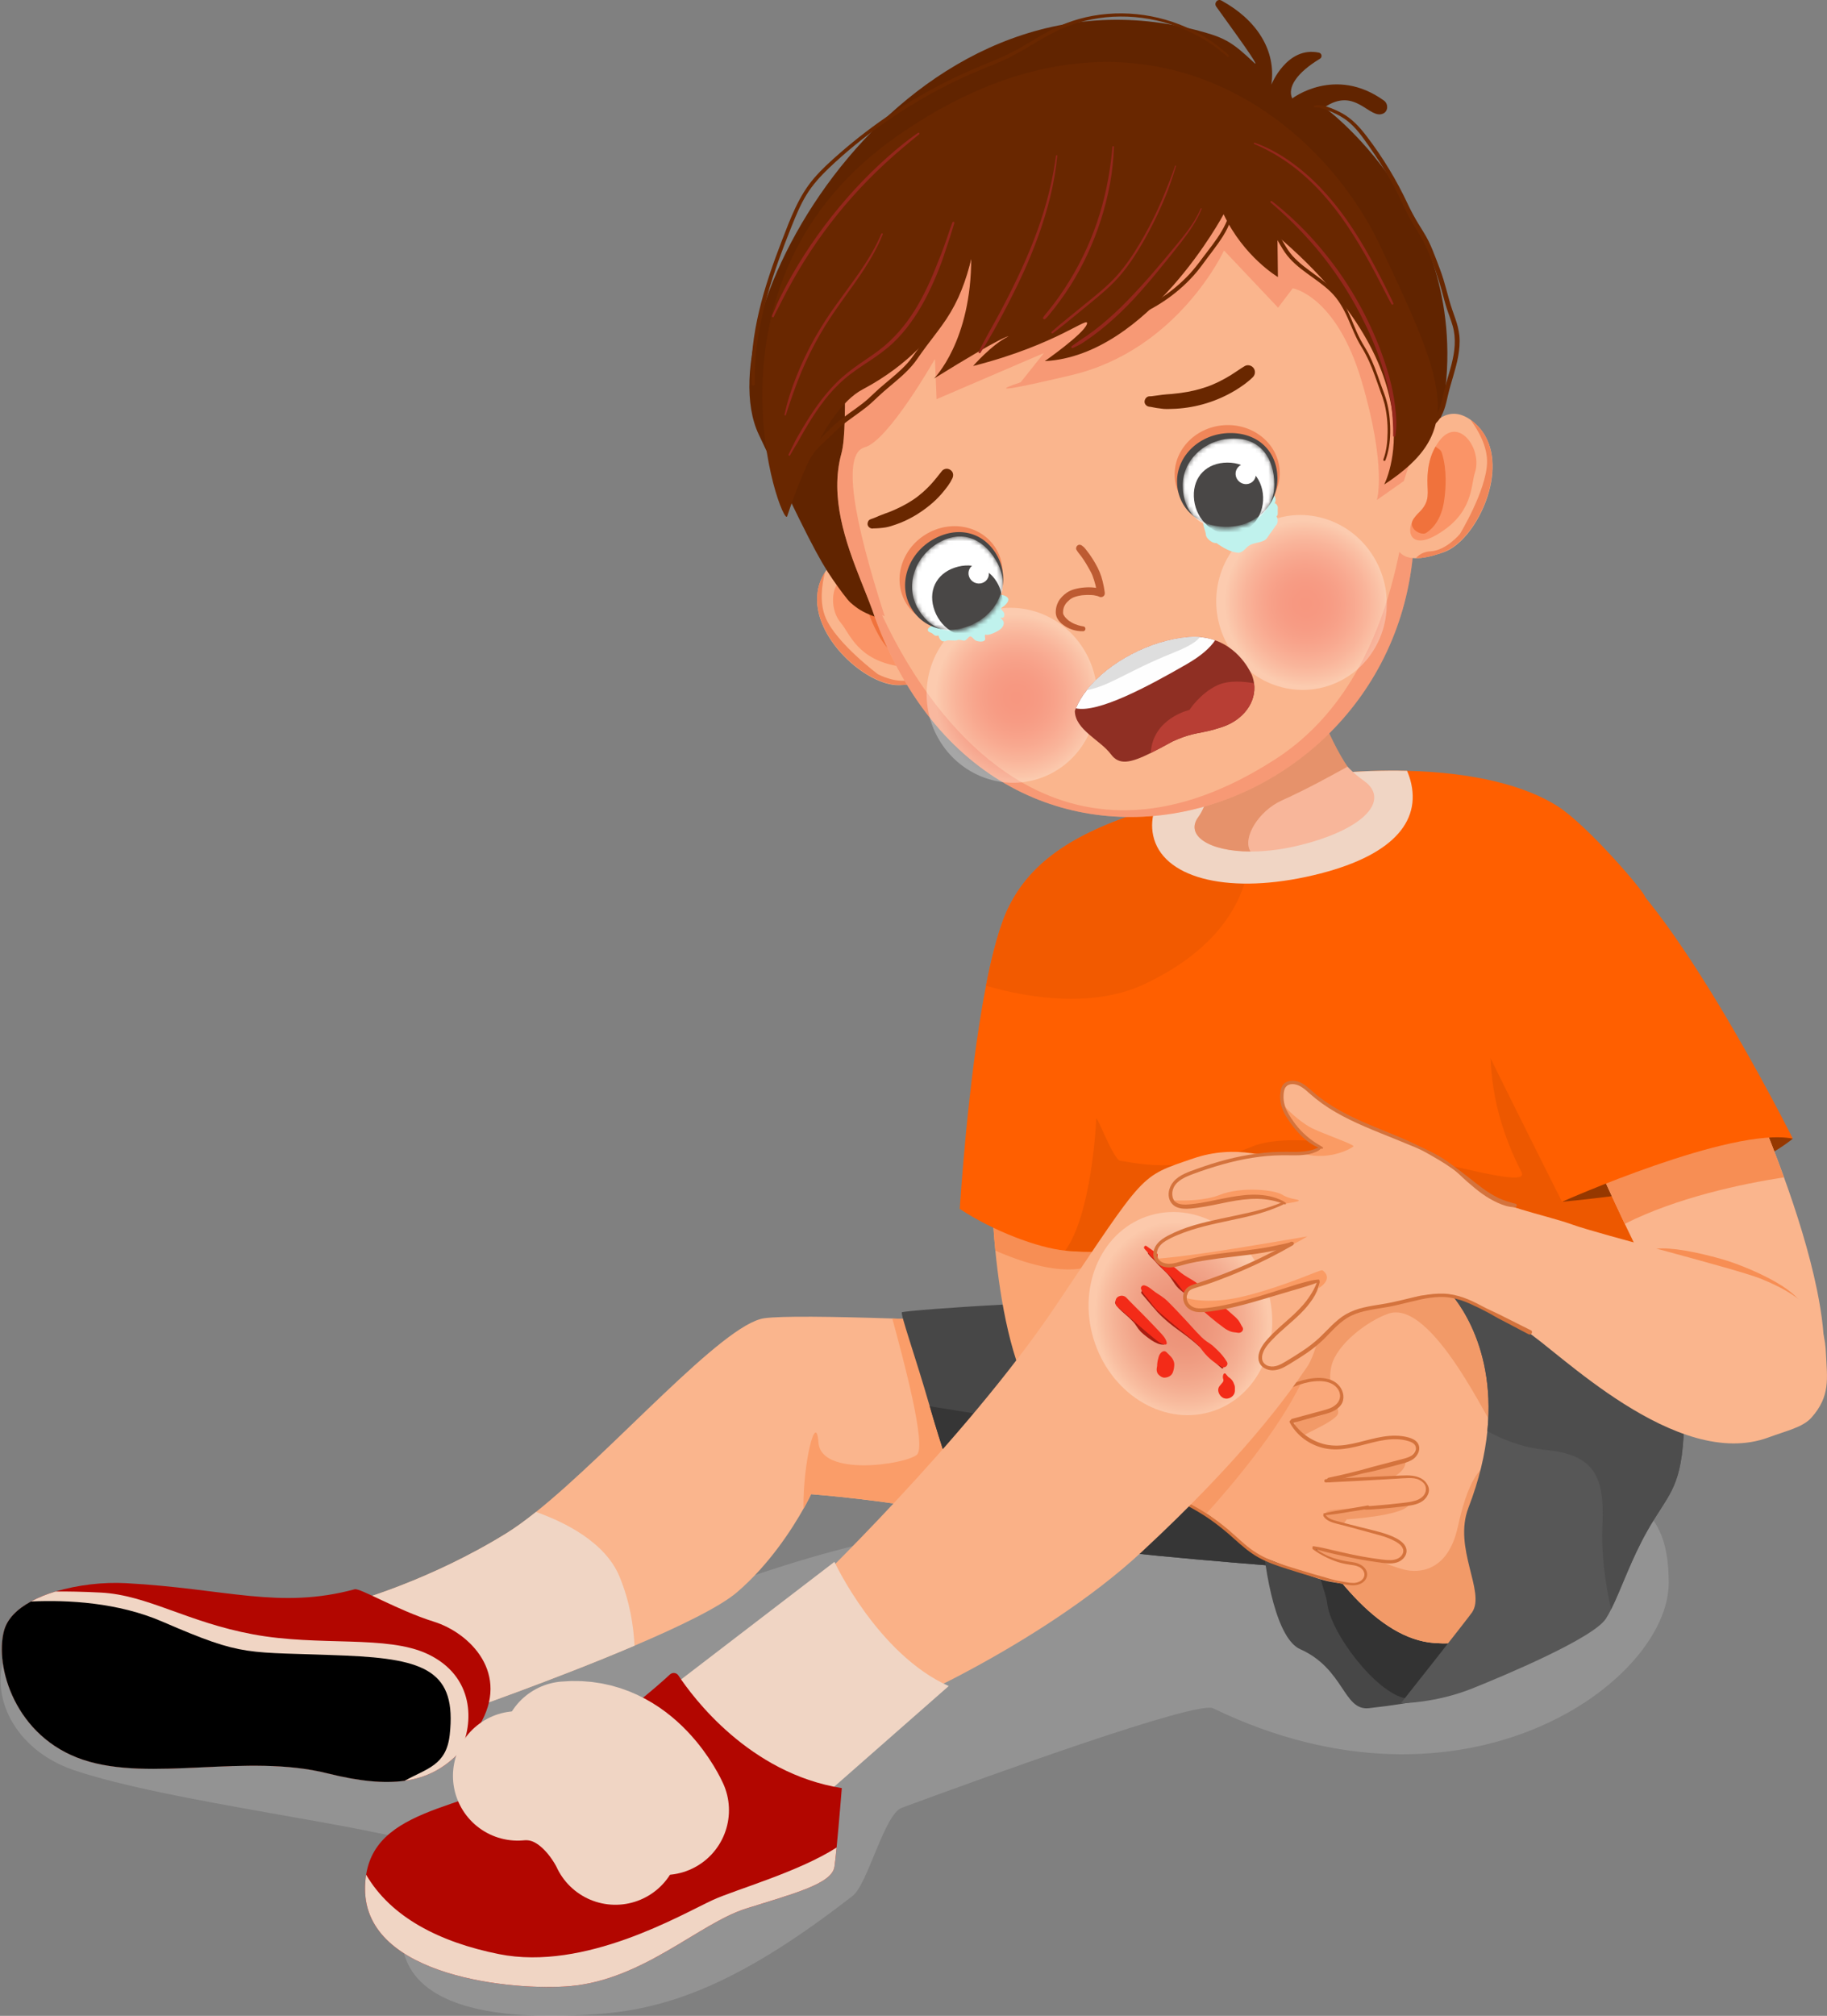 <svg width="417" height="460" viewBox="0 0 417 460" fill="none" xmlns="http://www.w3.org/2000/svg">
<rect x="0" y="0" width="417" height="460" fill="#808080" stroke="none"/>
<path opacity="0.2" d="M46.352 366.661C-7.181 354.063 -10.167 394.685 16.76 403.893C38.144 411.202 85.54 416.531 99.223 421.596C99.223 421.596 66.577 464.866 136.964 459.546C153.837 458.27 170.242 451.571 194.61 432.623C198.067 429.936 201.833 413.992 205.829 412.518C226.215 405.003 273.161 388.024 276.882 389.823C334.555 417.705 380.873 383.672 380.873 361.196C380.873 326.99 348.305 341.738 248.072 345.588C150.558 349.332 151.953 391.512 46.352 366.661Z" fill="#E3E3E3"/>
<path d="M274.868 354.287C274.868 354.287 258.59 352.34 242.527 349.976C232.683 348.523 222.918 346.918 217.029 345.503C204.117 342.399 185.124 340.964 185.124 340.964C185.124 340.964 184.54 342.237 183.392 344.275C180.873 348.758 175.684 356.936 168.23 363.328C164.326 366.679 155.081 371.164 144.824 375.529C126.6 383.303 105.232 390.716 105.232 390.716L80.962 365.394C80.962 365.394 98.002 360.747 115.564 349.898C117.656 348.602 119.932 346.94 122.344 345.01C140.114 330.794 164.883 302.179 174.43 300.813C178.267 300.262 190.039 300.426 203.664 300.869C209.397 301.049 215.46 301.284 221.394 301.537C241.232 302.373 259.642 303.395 259.642 303.395L274.868 354.287Z" fill="#FAB58D"/>
<path d="M242.526 349.977C232.682 348.524 222.917 346.919 217.028 345.504C204.116 342.401 185.124 340.965 185.124 340.965C185.124 340.965 184.54 342.238 183.391 344.276C183.234 333.91 186.274 321.742 186.807 329.178C187.368 337.036 206.438 334.229 209.243 331.985C211.559 330.127 206.209 310.232 203.656 300.864C209.389 301.044 215.452 301.279 221.386 301.532C227.882 316.64 236.43 336.138 242.526 349.977Z" fill="#FA9D69"/>
<path d="M144.82 375.53C126.596 383.307 105.228 390.717 105.228 390.717L80.957 365.396C80.957 365.396 97.999 360.746 115.557 349.901C117.653 348.604 119.931 346.939 122.343 345.013C128.71 347.271 138.088 351.813 141.378 359.719C143.775 365.474 144.612 371.133 144.82 375.53Z" fill="#F0D5C4"/>
<path d="M109.358 393.815C107.973 396.094 106.527 398.069 104.966 399.741C104.966 399.741 104.966 399.741 104.966 399.753C101.534 403.428 97.54 405.628 92.368 406.357C87.641 407.021 81.931 406.46 74.763 404.669C56.175 400.016 34.484 406.734 18.992 401.565C3.5 396.396 -1.267 380.306 0.914 372.111C1.645 369.373 3.921 367.15 7.062 365.45C8.851 364.5 10.732 363.736 12.677 363.171C17.702 361.662 23.582 360.978 28.802 361.27C51.643 362.508 63.683 367.315 80.958 362.66C82.184 362.33 90.769 367.471 99.03 370.054C107.292 372.637 116.588 381.933 109.358 393.815Z" fill="#B20600"/>
<path d="M104.967 399.741C104.967 399.741 104.967 399.741 104.967 399.753C101.535 403.428 97.541 405.628 92.369 406.358C87.641 407.021 81.932 406.46 74.763 404.669C56.175 400.016 34.485 406.735 18.993 401.566C3.501 396.397 -1.266 380.306 0.915 372.111C1.645 369.373 3.922 367.15 7.063 365.45C8.851 364.5 10.732 363.736 12.677 363.171C15.37 363.143 18.858 363.194 23.031 363.414C33.696 363.973 42.663 370.148 57.801 372.953C72.94 375.759 88.319 373.034 97.625 377.444C108.282 382.495 108.282 393.159 104.967 399.741Z" fill="#F0D5C4"/>
<path d="M102.643 395.884C101.869 402.859 97.418 403.552 92.361 406.358C87.636 407.024 81.924 406.461 74.757 404.669C56.166 400.018 34.477 406.735 18.983 401.569C3.49 396.403 -1.276 380.305 0.916 372.114C1.646 369.376 3.921 367.154 7.061 365.45C15.56 365.061 26.963 365.676 37.064 370.047C56.172 378.315 55.671 376.817 78.894 377.795C97.22 378.574 104.249 381.422 102.643 395.884Z" fill="black"/>
<path d="M319.459 359.917C301.51 357.543 224.163 353.777 221.022 346.576C217.971 339.567 214.779 329.784 212.205 320.899C208.789 309.081 205.354 299.557 205.877 299.432C208.121 298.871 244.978 296.2 272.624 296.626C291.616 296.918 305.516 304.623 306.559 303.917C308.312 302.722 320.014 326.007 324.052 342.939C326.448 352.991 326.144 360.803 319.459 359.917Z" fill="#474747"/>
<path d="M319.459 359.918C301.51 357.544 224.163 353.778 221.022 346.577C217.971 339.568 214.779 329.785 212.205 320.9C230.87 323.881 276.877 331.363 292.814 335.352C303.701 338.074 315.4 340.634 324.049 342.94C326.448 352.992 326.144 360.804 319.459 359.918Z" fill="#363636"/>
<path d="M292.256 312.902C306.558 295.224 313.57 322.444 323.105 333.108C332.641 343.772 343.578 352.469 343.578 353.592C343.578 354.715 360.685 352.75 340.772 377.164C335.329 383.839 335.164 387.265 312.448 389.791C306.588 390.443 306.839 380.811 296.742 376.322C286.646 371.833 284.419 322.588 292.256 312.902Z" fill="#474747"/>
<path d="M292.814 334.79C292.814 334.79 302.718 363.353 302.909 365.658C303.47 372.393 314.128 386.416 320.858 387.546C327.589 388.676 342.733 372.954 342.733 371.831C342.733 370.709 292.814 334.79 292.814 334.79Z" fill="#333333"/>
<path d="M265.893 336.474C261.456 335.486 243.177 330.228 236.165 319.637C230.859 311.629 228.276 296.565 227.181 285.38C226.428 277.719 226.373 271.882 226.63 271.372L255.798 267.442L259.779 287.092L264.21 308.974C264.21 308.974 275.989 338.719 265.893 336.474Z" fill="#FAA573"/>
<path d="M259.779 287.092C255.466 287.428 251.517 288.006 248.769 288.943C242.436 291.105 233.305 288.066 227.181 285.38C226.428 277.719 226.373 271.882 226.63 271.372L255.798 267.442L259.779 287.092Z" fill="#F78E54"/>
<path d="M219.065 275.863C226.592 280.867 236.913 284.78 243.131 285.38C249.437 286.001 253.834 285.327 253.834 285.327L260.519 314.016L261.126 316.601C261.126 316.601 265.104 317.505 271.564 318.777C297.423 323.859 363.04 334.89 372.463 317.927C380.984 302.593 374.982 251.916 371.002 224.632C369.483 214.185 375.531 205.053 375.531 204.762C375.531 203.702 362.333 188.313 355.5 183.958C348.063 179.224 336.216 176.259 321.146 175.891C311.504 175.655 300.547 176.475 288.579 178.586C287.292 178.811 285.993 179.053 284.681 179.31C276.645 180.88 269.688 182.526 263.643 184.311C245.213 189.771 235.404 196.59 230.271 206.874C228.225 210.967 226.488 217.494 225.042 224.93C220.844 246.539 219.065 275.863 219.065 275.863Z" fill="#FF5F00"/>
<path d="M225.049 224.93C234.341 227.699 249.437 230.086 261.062 224.638C279.334 216.064 284.766 204.172 285.417 194.32C285.696 190.102 287.067 184.179 288.58 178.592C287.293 178.817 285.994 179.058 284.682 179.315C276.647 180.885 269.69 182.531 263.645 184.316C245.215 189.776 235.406 196.596 230.272 206.88C228.23 210.973 226.496 217.494 225.049 224.93Z" fill="#F25A00"/>
<path d="M372.464 317.926C363.04 334.883 297.422 323.858 271.564 318.774C267.521 316.987 263.785 315.403 260.52 314.014L253.834 285.326C253.834 285.326 249.437 285.998 243.131 285.378C249.101 277.131 250.188 256.652 250.188 255.376C250.188 253.785 254.115 264.917 255.798 264.917C257.481 264.917 269.259 268.627 285.525 261.736C301.792 254.845 350.447 273.621 347.262 267.437C334.698 243.063 342.733 224.625 342.733 224.625H371C374.982 251.914 380.984 302.597 372.464 317.926Z" fill="#ED5800"/>
<path d="M263.202 190.651C265.237 200.198 279.636 204.038 298.06 200.104C316.484 196.171 324.16 188.467 322.124 178.92C321.902 177.879 321.575 176.865 321.148 175.891C310.471 175.629 298.174 176.671 284.683 179.308C276.647 180.878 269.69 182.524 263.645 184.311C262.933 186.455 262.765 188.601 263.202 190.651Z" fill="#F0D5C4"/>
<path d="M327.311 374.919C301.616 373.005 280.64 313.863 276.865 303.928C276.517 303.019 276.315 302.52 276.27 302.52C276.27 302.52 285.245 263.234 291.705 264.704C298.165 266.175 316.094 278.387 340.772 304.758C344.915 309.204 348.342 314.267 350.93 319.765C352.693 323.501 354.064 327.409 355.021 331.428C355.92 335.175 356.419 339.008 356.511 342.861C356.887 361.09 347.206 376.401 327.311 374.919Z" fill="#FAB187"/>
<path d="M327.311 374.919C301.616 373.005 280.64 313.863 276.865 303.928C276.517 303.019 276.315 302.52 276.27 302.52C276.27 302.52 285.245 263.234 291.705 264.704C298.165 266.175 316.094 278.387 340.773 304.758C344.915 309.204 348.342 314.267 350.931 319.765C349.484 320.485 341.873 327.294 341.873 327.294C340.174 325.677 326.943 296.329 316.92 299.757C312.245 301.354 305.203 306.628 303.93 311.563C302.469 317.21 306.313 321.376 305.245 322.888C303.453 325.415 292.78 328.813 296.626 329.368C300.471 329.924 320.585 330.57 320.424 331.641C320.264 332.713 322.893 334.914 316.188 338.073C309.482 341.232 323.355 341.042 321.527 343.501C319.7 345.96 307.393 346.701 307.393 346.701L305.64 349.164C305.64 349.164 310.211 355.424 320.375 358.143C323.783 359.055 330.485 358.678 332.727 348.445C338.325 322.888 346.495 338.787 350.405 340.01C351.066 340.218 353.344 341.234 356.501 342.855C356.887 361.09 347.207 376.401 327.311 374.919Z" fill="#F29A68"/>
<path d="M322.487 342.884L313.592 344.054C313.592 344.054 305.644 344.143 303.305 344.704C302.795 344.828 302.234 345.463 302.396 345.613C302.452 345.665 303.127 346.724 303.273 346.776C304.843 347.337 308.158 348.224 311.248 349.167C313.403 349.824 315.393 350.351 316.481 350.435C319.124 350.636 320.572 352.073 320.408 354.01C320.408 354.044 320.408 354.083 320.408 354.117C320.335 357.041 317.234 356.009 314.3 355.89C311.742 355.783 302.734 353 300.3 353.016C299.689 353.016 300.254 353.617 300.233 353.617C300.233 353.662 300.861 354.801 307.765 356.598C309.397 357.023 311.406 357.092 311.596 358.673C311.63 358.985 311.625 359.3 311.58 359.61C311.568 359.673 311.562 359.741 311.546 359.808C311.108 362.255 308.5 361.49 308.5 361.49C308.5 361.49 307.222 361.609 303.429 360.897C299.636 360.185 292.514 356.872 288.275 355.368C284.035 353.864 277.443 346.477 275.385 345.445L275.318 345.412C273.186 344.34 266.657 341.319 263.96 340.193C263.757 340.108 263.506 340.007 263.23 339.889C263.56 338.991 263.901 338.093 264.252 337.195C266.787 330.617 269.26 324.097 271.404 317.384C271.55 317.429 271.706 317.468 271.852 317.507C277.125 318.714 279.464 320.341 282.313 320.252C282.574 320.246 282.834 320.223 283.093 320.185C286.329 319.735 289.464 317.608 292.785 316.845C294.26 316.509 295.651 316.121 296.907 315.767C298.484 315.329 299.851 314.92 300.924 314.69C303.828 314.061 306.408 316.172 306.224 319.298C306.04 322.423 299.695 323.53 296.615 324.204C294.132 324.742 296.503 327.161 298.427 328.452C300.351 329.742 302.348 330.343 306.106 329.932C309.863 329.522 317.929 326.829 321.497 327.924C325.064 329.019 321.912 332.268 321.912 332.268C321.912 332.268 321.015 333.233 317.111 334.333C313.488 335.356 303.378 337.588 303.378 337.588C303.378 337.588 311.949 337.476 314.826 337.476C317.703 337.476 324.143 335.601 325.843 338.766C327.544 341.931 322.487 342.884 322.487 342.884Z" fill="#FAA87A"/>
<path d="M296.894 315.771C291.414 326.88 281.116 339.006 275.316 345.415C273.185 344.343 266.656 341.322 263.959 340.196C263.756 340.111 263.504 340.01 263.228 339.892C263.558 338.995 263.899 338.096 264.251 337.198C266.786 330.62 269.259 324.1 271.402 317.387C271.548 317.433 271.705 317.471 271.851 317.51C277.123 318.718 279.462 320.345 282.311 320.255C282.572 320.249 282.833 320.226 283.091 320.188C286.327 319.738 289.462 317.611 292.783 316.848C294.247 316.512 295.638 316.124 296.894 315.771Z" fill="#F79965"/>
<path d="M263.076 339.747C265.183 340.315 267.217 341.15 269.212 342.026C271.213 342.914 273.144 343.951 274.991 345.128C276.841 346.294 278.609 347.589 280.279 349.002C282.003 350.463 283.607 352.071 285.417 353.428C287.263 354.811 289.32 355.801 291.482 356.58C293.717 357.385 296.011 358.061 298.278 358.748C299.447 359.103 300.632 359.446 301.818 359.771C303.004 360.095 304.169 360.502 305.371 360.727C305.974 360.838 306.582 360.93 307.187 361.04C307.777 361.163 308.378 361.222 308.981 361.218C309.92 361.186 310.996 360.749 311.338 359.791C311.663 358.881 311.031 357.99 310.24 357.58C309.751 357.353 309.229 357.205 308.693 357.141C308.125 357.048 307.552 356.972 306.987 356.86C305.919 356.651 304.877 356.328 303.878 355.896C302.869 355.474 301.893 354.979 300.956 354.415C300.503 354.134 300.065 353.835 299.641 353.517C299.413 353.348 299.641 352.957 299.868 353.131C300.761 353.809 301.718 354.396 302.727 354.885C303.749 355.383 304.829 355.697 305.925 355.973C306.482 356.115 307.046 356.228 307.615 356.312C308.195 356.377 308.77 356.471 309.34 356.594C310.31 356.838 311.31 357.356 311.795 358.275C312.262 359.153 312.04 360.158 311.34 360.847C310.559 361.616 309.449 361.816 308.389 361.746C307.765 361.692 307.145 361.601 306.532 361.472C305.914 361.356 305.315 361.167 304.7 361.034C304.085 360.901 303.46 360.804 302.842 360.679C302.224 360.553 301.619 360.372 301.014 360.205C298.605 359.538 296.22 358.787 293.838 358.034C291.597 357.325 289.347 356.572 287.283 355.425C285.238 354.295 283.485 352.754 281.756 351.208C280.08 349.677 278.317 348.245 276.475 346.92C274.64 345.63 272.716 344.47 270.717 343.451C268.726 342.416 266.655 341.539 264.526 340.83C263.991 340.658 263.465 340.462 262.933 340.285C262.597 340.174 262.733 339.659 263.079 339.751L263.076 339.747Z" fill="#D4733D"/>
<path d="M299.827 352.837C300.577 352.962 301.337 353.079 302.078 353.258C302.819 353.438 303.539 353.609 304.269 353.78C305.739 354.124 307.213 354.454 308.692 354.757C310.17 355.059 311.653 355.33 313.145 355.559C313.875 355.672 314.606 355.774 315.336 355.862C316.047 355.966 316.765 356.015 317.484 356.008C318.587 355.969 319.871 355.51 320.227 354.346C320.584 353.182 319.484 352.316 318.592 351.797C317.412 351.107 316.109 350.669 314.794 350.297C313.371 349.893 311.938 349.522 310.512 349.127C309.035 348.715 307.549 348.331 306.065 347.94C304.896 347.633 303.591 347.405 302.632 346.625C302.409 346.441 302.22 346.22 302.072 345.973C301.884 345.666 302.348 345.407 302.548 345.693C303.244 346.69 304.56 346.948 305.66 347.234C307.191 347.635 308.719 348.047 310.256 348.424C311.739 348.788 313.225 349.145 314.699 349.545C316.072 349.92 317.443 350.357 318.698 351.036C319.773 351.621 320.984 352.498 321.035 353.84C321.078 355.112 320.012 356.156 318.87 356.527C317.462 356.986 315.882 356.673 314.452 356.489C312.914 356.283 311.382 356.033 309.856 355.739C308.326 355.447 306.804 355.121 305.286 354.774C303.768 354.428 302.269 354.09 300.786 353.656C300.421 353.549 300.056 353.428 299.699 353.31C299.642 353.288 299.594 353.247 299.566 353.192C299.538 353.138 299.532 353.075 299.548 353.016C299.564 352.957 299.602 352.906 299.654 352.873C299.706 352.841 299.768 352.829 299.828 352.84L299.827 352.837Z" fill="#D4733D"/>
<path d="M271.474 317.069C272.387 317.293 273.277 317.618 274.168 317.916C275.059 318.214 275.969 318.5 276.884 318.742C278.654 319.214 280.463 319.543 282.3 319.573C283.186 319.596 284.072 319.541 284.948 319.408C285.739 319.278 286.52 319.093 287.286 318.856C288.805 318.389 290.266 317.759 291.72 317.122C294.634 315.846 297.654 314.476 300.895 314.428C302.49 314.404 304.227 314.763 305.394 315.929C306.461 316.995 306.991 318.663 306.363 320.084C306.039 320.815 305.378 321.399 304.702 321.797C303.922 322.259 303.041 322.518 302.173 322.757C300.306 323.275 298.438 323.79 296.57 324.304L295.166 324.691C294.57 324.856 294.316 323.928 294.912 323.766L300.464 322.26C301.34 322.023 302.227 321.811 303.093 321.519C303.824 321.272 304.521 320.934 305.06 320.383C305.548 319.912 305.837 319.272 305.868 318.594C305.865 317.937 305.639 317.301 305.228 316.79C304.281 315.561 302.659 315.169 301.179 315.156C298.078 315.131 295.144 316.45 292.365 317.68C290.924 318.319 289.48 318.964 287.983 319.467C286.432 320.004 284.811 320.313 283.172 320.383C281.359 320.443 279.54 320.154 277.787 319.717C275.996 319.264 274.238 318.687 272.527 317.99C272.117 317.825 271.716 317.656 271.322 317.454C271.104 317.344 271.259 317.015 271.484 317.069H271.474Z" fill="#D4733D"/>
<path d="M294.92 324.243C296.559 326.808 299.087 328.679 302.018 329.496C303.698 329.949 305.45 329.963 307.184 329.713C309.125 329.433 311.01 328.877 312.911 328.409C314.77 327.952 316.674 327.576 318.597 327.616C319.54 327.629 320.479 327.76 321.39 328.004C322.16 328.218 322.981 328.528 323.491 329.174C324.001 329.82 324.049 330.693 323.736 331.453C323.414 332.219 322.833 332.847 322.094 333.228C321.292 333.666 320.401 333.899 319.524 334.134C318.569 334.393 317.612 334.647 316.655 334.894C315.675 335.15 314.693 335.403 313.71 335.651C312.738 335.897 311.742 336.04 310.77 336.287C308.826 336.783 306.883 337.271 304.953 337.815L303.523 338.218C303.456 338.237 303.386 338.242 303.318 338.233C303.249 338.225 303.183 338.203 303.123 338.169C303.063 338.135 303.01 338.089 302.968 338.035C302.925 337.98 302.894 337.918 302.875 337.851C302.857 337.785 302.852 337.715 302.86 337.647C302.869 337.578 302.891 337.512 302.925 337.452C302.959 337.391 303.004 337.339 303.059 337.296C303.113 337.254 303.175 337.222 303.242 337.204L306.151 336.571C307.118 336.359 308.078 336.106 309.041 335.871C310.003 335.635 310.959 335.39 311.91 335.113C312.861 334.837 313.809 334.581 314.775 334.337C316.651 333.861 318.518 333.352 320.392 332.867C321.139 332.672 321.939 332.428 322.512 331.88C322.974 331.441 323.291 330.763 323.118 330.126C322.933 329.437 322.212 329.094 321.589 328.889C320.729 328.614 319.836 328.458 318.934 328.425C317.061 328.342 315.212 328.686 313.401 329.129C309.803 330.006 306.136 331.279 302.398 330.503C299.397 329.879 296.62 328.092 294.928 325.521C294.726 325.214 294.541 324.897 294.368 324.571C294.332 324.497 294.325 324.413 294.348 324.335C294.372 324.256 294.424 324.19 294.495 324.148C294.566 324.107 294.649 324.094 294.729 324.113C294.809 324.131 294.879 324.178 294.925 324.246L294.92 324.243Z" fill="#D4733D"/>
<path d="M302.183 345.344C303.013 345.159 303.838 344.953 304.678 344.814C305.518 344.675 306.389 344.532 307.244 344.388C308.601 344.16 309.957 343.929 311.313 343.694L312.106 343.548C312.206 343.524 312.311 343.538 312.4 343.589C312.49 343.64 312.556 343.723 312.587 343.821C312.613 343.921 312.599 344.028 312.548 344.118C312.497 344.208 312.413 344.274 312.313 344.302C312.134 344.342 311.944 344.393 311.761 344.419C311.809 344.405 311.853 344.378 311.888 344.342C311.929 344.292 311.957 344.233 311.971 344.171C311.985 344.108 311.984 344.043 311.968 343.981C311.953 343.918 311.922 343.861 311.88 343.812C311.838 343.764 311.785 343.726 311.726 343.701C311.748 343.701 311.79 343.709 311.703 343.701C311.615 343.694 311.703 343.701 311.727 343.701C311.752 343.701 311.806 343.701 311.846 343.701C312.499 343.701 313.161 343.636 313.806 343.584C315.846 343.421 317.884 343.22 319.92 342.984L320.565 342.906L320.844 342.87L320.902 342.862L321.06 342.84C321.827 342.755 322.582 342.592 323.316 342.354C323.989 342.111 324.644 341.703 325.051 341.101C325.242 340.824 325.369 340.509 325.424 340.178C325.479 339.847 325.46 339.507 325.368 339.184C325.184 338.524 324.549 338.005 323.963 337.702C323.212 337.313 322.324 337.263 321.492 337.274C320.553 337.288 319.612 337.373 318.674 337.429C317.693 337.488 316.711 337.547 315.73 337.604C311.853 337.828 307.977 338.043 304.097 338.221L302.636 338.288C302.145 338.312 302.148 337.557 302.636 337.525C306.756 337.3 310.876 337.097 314.996 336.916C316.014 336.872 317.032 336.829 318.049 336.787C319.06 336.746 320.074 336.677 321.086 336.679C322.747 336.679 324.609 337.014 325.601 338.496C325.823 338.805 325.988 339.152 326.089 339.519C326.174 339.912 326.156 340.321 326.036 340.705C325.783 341.476 325.276 342.139 324.597 342.585C323.406 343.409 321.849 343.554 320.451 343.736C318.319 344.016 316.179 344.213 314.036 344.371C313.321 344.423 312.603 344.486 311.887 344.488C311.628 344.488 311.302 344.488 311.219 344.174C311.117 343.799 311.478 343.665 311.76 343.608C311.872 343.586 311.986 343.57 312.099 343.546L312.306 344.301C309.916 344.691 307.524 345.081 305.131 345.453C304.169 345.599 303.204 345.685 302.233 345.763C301.989 345.782 301.941 345.39 302.176 345.336L302.183 345.344Z" fill="#D4733D"/>
<path d="M384.241 328.056C383.524 339.831 380.596 341.245 376.11 349.106C372.244 355.876 370.04 362.65 367.712 367.262C367.337 368.003 366.961 368.689 366.574 369.309C363.769 373.798 343.297 382.385 336.005 385.304C327.592 388.666 319.739 388.666 319.739 388.666C319.739 388.666 335.203 369.111 336.005 367.904C339.124 363.211 331.602 353.312 335.164 344.051C337.647 337.609 338.962 331.772 339.482 326.575C341.598 305.561 330.717 294.697 330.401 294.389C330.873 294.444 353.484 297.429 371.902 301.113C383.121 303.363 385.083 314.306 384.241 328.056Z" fill="#575757"/>
<path d="M384.241 328.056C383.524 339.831 380.596 341.245 376.11 349.106C372.244 355.876 370.04 362.65 367.712 367.262C366.397 361.46 365.435 354.226 365.733 348.258C366.294 337.033 364.05 331.982 352.832 330.863C347.281 330.307 342.702 328.378 339.482 326.575C341.598 305.561 330.717 294.697 330.401 294.389C330.873 294.444 353.484 297.429 371.902 301.113C383.121 303.363 385.083 314.306 384.241 328.056Z" fill="#4D4D4D"/>
<path d="M197.744 391.756C200.549 391.756 237.568 375.48 260.565 354.153C283.562 332.827 293.658 318.795 298.425 311.779C302.377 305.964 307.4 274.177 307.4 274.177C307.4 274.177 291.134 257.902 272.337 264.356C259.964 268.606 261.681 267.162 240.927 298.029C220.172 328.897 183.714 363.693 183.714 363.693L197.744 391.756Z" fill="#FAB187"/>
<path d="M150.026 387.394L190.452 356.403C190.452 356.403 200.268 377.454 216.535 384.747L184.283 413.088C184.283 413.088 155.631 407.037 150.026 387.394Z" fill="#F0D5C4"/>
<path style="mix-blend-mode:multiply" opacity="0.3" d="M276.159 322.212C287.116 319.063 292.991 306.453 289.27 294.045C285.549 281.637 273.646 274.137 262.68 277.287C251.714 280.437 245.852 293.045 249.571 305.45C253.291 317.856 265.195 325.362 276.159 322.212Z" fill="url(#paint0_radial_58_583)"/>
<g style="mix-blend-mode:multiply">
<path d="M281.286 303.558C279.834 302.593 278.478 301.494 277.115 300.409L273.031 297.157C272.377 296.636 271.697 296.145 271.03 295.641C270.656 295.36 270.291 295.069 269.924 294.781C269.61 294.546 269.309 294.295 269.021 294.029C268.425 293.453 267.974 292.763 267.528 292.071C267.115 291.431 266.632 290.838 266.087 290.305C265.762 289.979 265.43 289.661 265.1 289.34C264.77 289.02 264.387 288.683 264.077 288.317C263.767 287.952 263.449 287.586 263.1 287.244C262.926 287.079 262.739 286.92 262.577 286.741C262.415 286.563 262.254 286.348 262.087 286.157C262.027 286.096 261.992 286.013 261.992 285.927C261.992 285.841 262.027 285.758 262.087 285.698C262.148 285.637 262.231 285.603 262.317 285.603C262.403 285.603 262.485 285.637 262.546 285.698C262.711 285.826 262.882 285.948 263.049 286.073C263.226 286.216 263.396 286.369 263.557 286.531C263.864 286.823 264.184 287.083 264.513 287.345C265.195 287.887 265.827 288.49 266.457 289.085C267.041 289.627 267.626 290.172 268.15 290.767C268.434 291.087 268.692 291.429 268.952 291.77C269.058 291.909 269.155 292.054 269.258 292.195L269.43 292.432C269.503 292.532 269.332 292.312 269.462 292.473C269.497 292.516 269.531 292.558 269.566 292.599C270.082 293.217 270.723 293.726 271.332 294.248C271.994 294.815 272.647 295.403 273.29 295.982C274.576 297.128 275.92 298.212 277.234 299.322C278.714 300.572 280.221 301.798 281.59 303.172C281.782 303.367 281.53 303.719 281.297 303.56L281.286 303.558Z" fill="#A81D11"/>
<path d="M278.916 312.268C278.257 311.761 277.643 311.198 277.081 310.586C276.519 310.001 275.946 309.416 275.369 308.845C274.206 307.678 272.98 306.577 271.696 305.547C270.438 304.545 269.11 303.638 267.825 302.671C266.515 301.672 265.285 300.572 264.144 299.382C263.985 299.21 263.836 299.029 263.696 298.841C263.563 298.675 263.404 298.521 263.266 298.362C262.954 298.011 262.65 297.653 262.343 297.296C261.745 296.599 261.153 295.898 260.568 295.193C260.5 295.121 260.463 295.027 260.463 294.929C260.463 294.831 260.5 294.736 260.568 294.665C260.638 294.596 260.733 294.557 260.832 294.557C260.93 294.557 261.025 294.596 261.095 294.665C261.616 295.311 262.134 295.957 262.666 296.595C262.925 296.904 263.19 297.206 263.459 297.507C263.717 297.816 263.993 298.109 264.288 298.384C264.903 298.917 265.456 299.524 266.066 300.065C266.675 300.606 267.316 301.053 267.953 301.527C269.256 302.502 270.605 303.415 271.898 304.402C272.567 304.911 273.232 305.425 273.852 305.998C274.473 306.571 275.046 307.134 275.619 307.726C276.263 308.394 276.882 309.084 277.493 309.783C278.124 310.467 278.686 311.211 279.17 312.005C279.258 312.159 279.072 312.379 278.913 312.264L278.916 312.268Z" fill="#A81D11"/>
<path d="M265.582 306.838C265.094 306.841 264.611 306.744 264.162 306.553C263.699 306.359 263.255 306.121 262.837 305.844C262.407 305.56 261.998 305.246 261.592 304.93C261.175 304.617 260.776 304.278 260.4 303.917C260.016 303.515 259.677 303.074 259.386 302.601C259.26 302.407 259.132 302.214 258.99 302.031C259.065 302.126 258.949 301.981 258.945 301.976C258.91 301.932 258.873 301.889 258.837 301.846C258.764 301.761 258.691 301.677 258.613 301.594C257.993 300.933 257.33 300.313 256.629 299.738C256.244 299.407 255.862 299.069 255.51 298.703C255.158 298.336 254.715 297.881 254.528 297.372C254.5 297.268 254.507 297.157 254.548 297.057C254.588 296.957 254.66 296.873 254.753 296.818C254.847 296.766 254.956 296.745 255.063 296.759C255.169 296.773 255.269 296.821 255.347 296.896C255.444 296.992 255.532 297.097 255.611 297.21C255.66 297.281 255.713 297.349 255.769 297.415C255.915 297.589 256.061 297.755 256.217 297.915C256.52 298.225 256.844 298.513 257.173 298.792C257.861 299.376 258.505 299.83 259.179 300.468C259.514 300.79 259.82 301.139 260.095 301.514C260.387 301.916 260.637 302.354 260.936 302.755C260.884 302.685 261.016 302.854 261.006 302.842C261.049 302.894 261.092 302.943 261.136 302.989C261.209 303.071 261.282 303.151 261.363 303.228C261.557 303.426 261.762 303.61 261.968 303.794C262.33 304.116 262.682 304.448 263.052 304.759C263.824 305.42 264.704 305.942 265.654 306.303C265.715 306.321 265.768 306.361 265.803 306.415C265.837 306.469 265.852 306.534 265.843 306.598C265.834 306.661 265.803 306.72 265.756 306.763C265.708 306.806 265.646 306.83 265.582 306.832V306.838Z" fill="#A81D11"/>
</g>
<path d="M264.565 313.795L264.498 313.739C263.969 313.289 263.928 312.463 264.078 311.849C264.205 311.332 264.089 312.194 264.11 311.662C264.11 311.516 264.11 311.37 264.128 311.224C264.168 310.754 264.259 310.291 264.4 309.842C264.613 308.736 265.593 307.886 266.265 308.581C266.387 308.706 267.168 309.458 267.269 309.604C267.269 309.604 267.992 310.352 268.02 311.295C268.023 311.884 267.93 312.47 267.742 313.029C267.469 313.897 266.688 314.32 265.834 314.366C265.317 314.394 264.933 314.118 264.565 313.805V313.795Z" fill="#F32B18"/>
<path d="M280.335 314.187C281.186 314.746 281.448 315.183 281.779 316.129C281.885 316.529 281.857 316.607 281.851 317.348C281.841 318.582 280.536 319.432 279.394 319.07C278.333 318.732 277.589 317.216 278.378 316.257C278.513 316.091 278.65 315.927 278.789 315.763C278.661 315.914 278.68 315.892 278.844 315.696C279.123 315.418 279.351 315.111 279.185 314.662C278.976 314.095 279.246 313.145 279.696 313.44L280.335 314.187Z" fill="#F32B18"/>
<g style="mix-blend-mode:multiply">
<path d="M261.675 284.341C263.65 285.737 265.605 287.171 267.478 288.701C268.397 289.451 269.288 290.324 270.282 290.973C271.376 291.688 272.518 292.243 273.545 293.066C275.383 294.528 277.093 296.184 278.84 297.76C279.717 298.544 280.562 299.345 281.457 300.099C281.874 300.436 282.259 300.812 282.606 301.222C283.021 301.735 283.21 302.299 283.569 302.83C284.037 303.526 283.268 304.27 282.568 304.134C281.955 304.017 281.4 304.043 280.806 303.812C280.256 303.592 279.738 303.297 279.268 302.935C278.308 302.226 277.357 301.497 276.445 300.726C274.624 299.19 272.809 297.58 271.12 295.902C270.244 295.025 269.542 294.016 268.813 293.022C268.122 292.08 267.154 291.289 266.33 290.469C264.547 288.703 262.859 286.843 261.208 284.952C260.936 284.64 261.297 284.075 261.68 284.341H261.675Z" fill="#F32B18"/>
<path d="M278.865 311.913C276.965 310.921 275.332 309.485 274.105 307.727C273.541 306.892 272.561 306.14 271.806 305.471C270.967 304.728 270.052 304.054 269.195 303.337C267.548 301.961 265.89 300.6 264.301 299.157C263.499 298.426 262.889 297.527 262.235 296.672C261.629 295.873 260.73 295.095 260.431 294.12C260.285 293.629 260.767 293.2 261.234 293.316C262.188 293.551 262.979 294.383 263.782 294.924C264.683 295.528 265.633 296.093 266.412 296.849C267.974 298.383 269.455 299.994 270.948 301.593C271.678 302.373 272.37 303.201 273.113 303.967C273.826 304.698 274.634 305.598 275.486 306.159C275.946 306.435 276.385 306.744 276.801 307.083C277.204 307.439 277.588 307.807 277.969 308.184C278.767 308.947 279.46 309.813 280.029 310.76C280.479 311.517 279.6 312.302 278.861 311.921L278.865 311.913Z" fill="#F32B18"/>
<path d="M265.976 306.827C264.935 306.762 264.052 305.922 263.274 305.293C262.328 304.533 261.414 303.731 260.489 302.946C258.641 301.374 256.86 299.73 255.008 298.161C254.604 297.82 254.53 297.227 254.634 296.745L254.663 296.612C254.718 296.41 254.824 296.226 254.972 296.078C255.119 295.931 255.303 295.824 255.504 295.77L255.65 295.727C255.899 295.66 256.16 295.659 256.409 295.725C256.657 295.791 256.884 295.921 257.066 296.103C258.737 297.857 260.483 299.528 262.158 301.276C262.961 302.114 263.779 302.941 264.565 303.796C265.265 304.559 266.172 305.423 266.311 306.492C266.311 306.581 266.275 306.666 266.213 306.728C266.15 306.791 266.065 306.826 265.976 306.827Z" fill="#F32B18"/>
</g>
<path d="M192.135 408.031C192.135 408.031 191.501 415.989 190.946 421.595C190.76 423.431 190.592 425.019 190.452 425.99C189.891 429.919 180.918 432.163 170.26 435.531C159.603 438.899 146.827 451.745 130.156 453.21C117.475 454.327 83.321 451.245 83.321 431.042C83.316 429.954 83.399 428.867 83.568 427.792C86.197 411.224 109.736 412.922 127.956 401.064C141.665 392.147 150.054 384.75 152.917 382.094C153.053 381.969 153.214 381.874 153.39 381.818C153.565 381.761 153.751 381.743 153.934 381.765C154.118 381.787 154.294 381.849 154.451 381.946C154.607 382.044 154.741 382.174 154.843 382.328C158.094 387.237 170.981 404.663 192.135 408.031Z" fill="#B20600"/>
<path d="M190.946 421.591C190.761 423.427 190.592 425.014 190.452 425.985C189.891 429.914 180.918 432.158 170.26 435.526C159.603 438.894 146.827 451.741 130.156 453.206C117.475 454.323 83.321 451.241 83.321 431.037C83.316 429.949 83.399 428.862 83.568 427.787C89.211 437.491 100.322 443.192 113.89 445.914C133.522 449.842 155.397 436.934 162.685 433.566C167.775 431.217 182.151 427.226 190.946 421.591Z" fill="#F0D5C4"/>
<path d="M151.61 413.083C151.61 413.083 144.491 397.019 129.306 398.444" stroke="#F0D5C4" stroke-width="29.54" stroke-miterlimit="10" stroke-linecap="round"/>
<path d="M140.457 419.883C140.457 419.883 133.34 403.819 118.153 405.244" stroke="#F0D5C4" stroke-width="29.54" stroke-miterlimit="10" stroke-linecap="round"/>
<path d="M409.199 259.828C409.199 259.828 401.701 266.247 388.892 269.353C376.082 272.46 356.521 274.239 356.521 274.239L379.286 258.479L404.03 256.725L409.199 259.828Z" fill="#963800"/>
<path d="M412.434 320.759C407.48 325.291 397.003 323.004 387.552 310.063C384.248 305.531 380.091 297.94 376.076 289.97C374.275 286.395 372.503 282.747 370.848 279.268C365.648 268.304 361.632 259.023 361.632 259.023L400.217 251.166C400.217 251.166 403.554 258.586 407.183 268.66C409.982 276.382 412.944 285.665 414.716 294.354C417.066 305.813 417.353 316.264 412.434 320.759Z" fill="#FAB58D"/>
<path d="M412.434 320.76C407.48 325.291 397.003 323.005 387.552 310.063C384.248 305.532 380.091 297.94 376.076 289.971C371.508 283.587 380.524 283.784 393.13 287.355C396.857 288.412 408.616 292.91 411.281 297.614C413.635 309.08 417.353 316.264 412.434 320.76Z" fill="#F78E54"/>
<path d="M407.183 268.66C397.626 270.142 382.829 273.234 370.848 279.268C365.648 268.304 361.632 259.023 361.632 259.023L400.217 251.166C400.217 251.166 403.554 258.586 407.183 268.66Z" fill="#F78E54"/>
<path d="M333.481 227.315C334.603 230.677 356.521 274.239 356.521 274.239C356.521 274.239 395.177 257.022 409.199 259.828C409.199 259.828 378.705 198.698 361.806 192.799C325.628 180.172 333.481 227.315 333.481 227.315Z" fill="#FF5F00"/>
<path d="M416.758 308.818C417.025 314.474 417.841 318.564 413.446 323.493C411.468 325.712 407.791 326.469 403.7 327.99C382.619 335.838 355.369 308.02 348.267 303.691C343.854 300.99 331.778 294.859 329.203 295.289C328.54 295.4 326.72 295.521 324.537 295.61L324.188 295.625C322.391 296.11 320.468 296.759 318.142 297.363C316.308 297.841 314.447 298.215 312.57 298.483C302.982 299.848 305.882 303.927 295.916 310.248C291.42 313.095 289.039 313.043 288.203 311.898C287.181 310.503 286.495 309.508 288.419 307.356C292.554 302.732 295.005 300.68 298.707 297.288C300.342 295.789 300.915 294.705 301.014 293.945C301.067 293.635 301.019 293.317 300.877 293.036C300.736 292.756 300.508 292.528 300.228 292.386C300.228 292.386 277.388 300.63 272.529 298.525C272.073 298.327 271.679 298.011 271.387 297.609C271.095 297.207 270.916 296.735 270.868 296.24C270.752 294.863 271.759 293.35 274.625 292.913C278.523 292.318 288.846 287.12 292.887 285.019C293.92 284.484 294.542 284.154 294.542 284.154C294.542 284.154 275.887 287.404 267.016 288.864C265.602 289.096 264.572 288.349 264.286 287.214C263.965 285.943 264.578 284.189 266.607 282.784C269.605 280.714 277.058 278.763 278.792 278.567C282.795 278.114 290.357 275.725 292.544 274.782C292.719 274.711 292.889 274.627 293.052 274.532C293.4 274.309 289.763 273.427 288.241 273.047C283.676 271.905 270.6 276.87 269.103 275.346C268.686 274.927 268.333 274.447 268.057 273.924C267.069 272.024 267.484 269.846 270.365 268.486C276.501 265.589 278.887 265.362 282.587 264.147C286.871 262.737 291.363 263.257 294.472 263.376C295.513 263.423 296.556 263.407 297.594 263.326C301.461 262.993 301.676 261.67 301.676 261.67C301.676 261.67 295.48 258.762 293.439 253.767C293.207 253.209 293.019 252.635 292.877 252.048C292 248.348 294.072 246.971 295.563 247.205C297.929 247.572 298.854 249.803 303.404 252.698C306.225 254.495 309.854 255.768 313.036 257.274C314.296 257.873 315.539 258.49 316.744 259.111C317.684 259.353 328.425 262.902 336.71 270.93C341.189 275.272 352.365 277.088 358.754 279.4C365.143 281.713 396.203 289.503 401.922 291.804C407.794 294.166 411.329 296.666 413.464 299.234C416.071 302.371 416.605 305.602 416.758 308.818Z" fill="#FAB58D"/>
<path d="M296.431 274.019C296.364 274.174 294.669 274.473 292.541 274.791C292.716 274.719 292.886 274.636 293.051 274.541C293.398 274.319 289.762 273.436 288.24 273.054C283.674 271.914 270.599 276.878 269.101 275.356C268.684 274.936 268.331 274.456 268.055 273.933C270.548 274.023 275.104 273.969 278.437 272.651C283.258 270.75 290.761 271.448 292.66 272.62C294.56 273.792 296.612 273.592 296.431 274.019Z" fill="#FA9B64"/>
<path d="M308.911 261.582C308.699 261.927 303.726 264.874 297.6 263.337C301.467 263.002 301.682 261.68 301.682 261.68C301.682 261.68 295.486 258.771 293.445 253.776C293.213 253.219 293.025 252.645 292.883 252.059C294.636 254.267 297.882 256.712 299.596 257.523C302.456 258.878 309.156 261.185 308.911 261.582Z" fill="#FA9B64"/>
<path d="M292.885 285.028C293.918 284.493 294.542 284.163 294.542 284.163C294.542 284.163 275.886 287.412 267.015 288.873C265.599 289.105 264.571 288.357 264.284 287.222C266.308 287.043 270.114 286.649 275.656 285.844C284.317 284.585 298.379 282.131 298.379 282.131C298.379 282.131 296.352 283.474 292.885 285.028Z" fill="#FA9B64"/>
<path d="M301.011 293.951C301.064 293.641 301.016 293.323 300.875 293.042C300.734 292.761 300.507 292.533 300.227 292.391C300.227 292.391 277.386 300.636 272.527 298.531C272.072 298.333 271.677 298.017 271.385 297.616C271.093 297.214 270.914 296.742 270.866 296.247C272.97 296.776 277.483 297.417 284.148 295.753C293.656 293.386 301.473 289.613 301.825 289.863C302.097 290.05 304.456 291.648 301.011 293.951Z" fill="#FA9B64"/>
<path d="M301.701 262.145C299.343 261.448 297.331 259.676 295.763 257.834C294.949 256.869 294.21 255.843 293.553 254.764C292.812 253.561 292.295 252.235 292.199 250.817C292.16 250.204 292.188 249.587 292.282 248.98C292.34 248.49 292.513 248.02 292.787 247.61C293.565 246.534 295.062 246.423 296.241 246.797C297.598 247.236 298.633 248.228 299.676 249.149C300.608 249.969 301.589 250.732 302.612 251.434C306.78 254.307 311.493 256.238 316.161 258.129C318.518 259.082 320.868 260.046 323.153 261.161C324.293 261.718 325.438 262.26 326.581 262.813C327.701 263.367 328.784 263.993 329.824 264.686C330.359 265.035 330.877 265.416 331.387 265.797C331.979 266.245 332.581 266.674 333.177 267.125C334.385 268.026 335.56 268.961 336.742 269.894C338.933 271.623 341.271 273.31 343.969 274.133C344.607 274.326 345.234 274.541 345.89 274.674C346.344 274.766 346.247 275.518 345.781 275.488C345.087 275.463 344.398 275.36 343.726 275.181C343.058 274.978 342.403 274.73 341.767 274.439C340.545 273.872 339.379 273.191 338.286 272.403C337.094 271.559 335.983 270.602 334.879 269.646C333.774 268.69 332.739 267.562 331.53 266.706C330.508 265.984 329.46 265.308 328.388 264.672C327.339 264.05 326.278 263.439 325.21 262.85C324.125 262.277 323.006 261.771 321.859 261.335C320.69 260.866 319.533 260.364 318.366 259.892C313.792 258.047 309.144 256.274 304.864 253.799C302.725 252.574 300.718 251.132 298.874 249.496C297.876 248.603 296.799 247.604 295.416 247.414C294.85 247.337 294.202 247.402 293.731 247.753C293.376 248.018 293.199 248.432 293.103 248.851C292.852 250.046 292.921 251.286 293.303 252.446C293.703 253.697 294.456 254.817 295.202 255.88C296.568 257.837 298.301 259.509 300.306 260.803C300.82 261.129 301.344 261.436 301.864 261.753C301.908 261.781 301.941 261.823 301.957 261.872C301.972 261.922 301.97 261.975 301.95 262.023C301.929 262.071 301.893 262.11 301.846 262.133C301.8 262.156 301.747 262.162 301.696 262.149L301.701 262.145Z" fill="#D4733D"/>
<path d="M293.239 274.823C292.253 274.415 291.229 274.105 290.183 273.898C289.152 273.699 288.107 273.588 287.058 273.567C284.83 273.537 282.663 273.829 280.483 274.253C278.136 274.711 275.808 275.263 273.43 275.585C272.325 275.731 271.176 275.903 270.059 275.807C269.52 275.769 268.99 275.64 268.493 275.425C268.07 275.227 267.697 274.935 267.403 274.57C266.267 273.108 266.695 270.999 267.824 269.667C269.171 268.08 271.311 267.406 273.202 266.72C275.421 265.918 277.672 265.203 279.957 264.612C282.247 264.015 284.572 263.557 286.917 263.241C289.218 262.937 291.538 262.802 293.858 262.836C295.885 262.864 297.978 262.938 299.921 262.263C300.133 262.19 300.34 262.105 300.542 262.01C300.666 261.954 300.792 261.905 300.922 261.864C301.046 261.838 301.165 261.796 301.278 261.74C301.498 261.594 301.702 261.947 301.484 262.091C301.41 262.156 301.339 262.226 301.274 262.301C301.179 262.395 301.075 262.48 300.964 262.555C300.753 262.678 300.534 262.785 300.307 262.876C299.836 263.078 299.347 263.234 298.846 263.342C297.835 263.537 296.808 263.635 295.778 263.634C294.73 263.647 293.684 263.609 292.637 263.62C291.48 263.631 290.324 263.688 289.169 263.791C286.874 263.998 284.595 264.358 282.347 264.867C280.09 265.371 277.865 266.008 275.667 266.726C274.562 267.087 273.465 267.469 272.376 267.874C271.468 268.21 270.561 268.567 269.734 269.075C268.977 269.543 268.284 270.151 267.894 270.964C267.558 271.653 267.468 272.436 267.64 273.183C267.721 273.529 267.889 273.849 268.128 274.111C268.419 274.407 268.784 274.619 269.186 274.722C270.125 274.985 271.203 274.855 272.185 274.751C274.511 274.509 276.789 273.966 279.078 273.509C281.291 273.07 283.525 272.674 285.787 272.619C286.869 272.595 287.951 272.666 289.021 272.832C290.068 272.991 291.09 273.283 292.064 273.699C292.533 273.897 292.983 274.137 293.407 274.418C293.604 274.55 293.483 274.927 293.234 274.828L293.239 274.823Z" fill="#D4733D"/>
<path d="M295.093 284.084C294.032 284.513 292.943 284.87 291.834 285.152C290.723 285.414 289.603 285.635 288.473 285.826C286.199 286.212 283.905 286.478 281.607 286.743C280.466 286.876 279.325 287.007 278.185 287.155C277.094 287.301 275.966 287.48 274.857 287.648C273.724 287.82 272.596 288.02 271.478 288.278C270.361 288.535 269.244 288.914 268.106 289.114C267.044 289.3 265.973 289.283 264.983 288.822C264.118 288.42 263.423 287.64 263.276 286.678C263.117 285.636 263.493 284.604 264.153 283.8C264.813 282.996 265.713 282.427 266.622 281.947C268.513 280.97 270.496 280.182 272.542 279.593C274.587 278.983 276.678 278.513 278.768 278.07C280.859 277.627 282.973 277.193 285.064 276.715C287.135 276.251 289.175 275.656 291.17 274.933C291.654 274.753 292.139 274.569 292.609 274.357C292.677 274.32 292.756 274.311 292.83 274.33C292.904 274.35 292.968 274.397 293.008 274.462C293.047 274.529 293.058 274.608 293.039 274.683C293.019 274.758 292.971 274.822 292.905 274.861C291.945 275.3 290.983 275.71 289.994 276.071C289.005 276.433 288.013 276.738 287.007 277.02C284.982 277.587 282.929 278.033 280.871 278.466C276.798 279.324 272.711 280.184 268.854 281.79C267.911 282.167 266.998 282.616 266.124 283.134C265.325 283.623 264.561 284.269 264.225 285.171C263.932 285.964 263.95 286.882 264.555 287.522C265.139 288.137 266.016 288.387 266.824 288.386C267.97 288.386 269.075 287.988 270.163 287.677C271.252 287.366 272.333 287.107 273.429 286.871C275.629 286.398 277.867 286.122 280.099 285.848C282.308 285.584 284.551 285.339 286.728 285.031C287.838 284.873 288.945 284.695 290.047 284.481C290.596 284.375 291.141 284.249 291.688 284.133C292.234 284.018 292.788 283.914 293.334 283.788C293.88 283.663 294.38 283.538 294.9 283.397C294.989 283.378 295.081 283.393 295.158 283.44C295.235 283.487 295.292 283.562 295.316 283.649C295.34 283.736 295.329 283.829 295.287 283.909C295.244 283.989 295.173 284.049 295.087 284.078L295.093 284.084Z" fill="#D4733D"/>
<path d="M301.049 292.485C300.54 292.723 300.017 292.93 299.483 293.105C298.971 293.266 298.46 293.43 297.951 293.598C296.912 293.938 295.851 294.228 294.801 294.533C292.72 295.14 290.646 295.766 288.57 296.385C286.494 297.005 284.408 297.597 282.301 298.108C280.299 298.613 278.269 298.999 276.222 299.264C275.334 299.369 274.418 299.474 273.522 299.41C272.633 299.367 271.783 299.033 271.103 298.458C269.824 297.355 269.642 295.165 270.866 293.952C271.44 293.386 272.239 293.172 272.983 292.928C273.991 292.595 274.992 292.243 275.994 291.896C277.977 291.209 279.939 290.466 281.88 289.665C285.765 288.06 289.552 286.228 293.223 284.179C293.676 283.925 294.127 283.669 294.577 283.41C295.078 283.118 295.53 283.896 295.03 284.184C291.451 286.246 287.759 288.107 283.972 289.758C282.074 290.587 280.155 291.364 278.216 292.088C277.243 292.45 276.269 292.819 275.281 293.131C274.371 293.424 273.452 293.694 272.542 293.984C271.892 294.191 271.298 294.497 271.025 295.134C270.9 295.46 270.845 295.808 270.863 296.157C270.88 296.505 270.97 296.846 271.128 297.157C271.452 297.801 272.125 298.26 272.83 298.442C273.62 298.65 274.498 298.561 275.313 298.482C277.228 298.3 279.132 297.912 281.011 297.488C283.066 297.024 285.102 296.473 287.124 295.88C289.145 295.286 291.175 294.636 293.192 293.979C294.215 293.65 295.238 293.326 296.26 293.013C297.283 292.7 298.326 292.444 299.371 292.197C299.877 292.089 300.391 292.017 300.908 291.982C301.168 291.961 301.287 292.38 301.043 292.488L301.049 292.485Z" fill="#D4733D"/>
<path d="M301.197 292.657C300.901 294.015 300.352 295.304 299.578 296.458C298.787 297.622 297.884 298.706 296.88 299.693C294.791 301.782 292.412 303.562 290.379 305.708C289.448 306.691 288.468 307.78 288.133 309.127C287.987 309.731 288.013 310.371 288.363 310.904C288.679 311.347 289.153 311.651 289.688 311.754C291.052 312.073 292.344 311.348 293.473 310.671C294.788 309.882 296.103 309.073 297.372 308.215C298.634 307.38 299.831 306.452 300.953 305.438C301.989 304.486 302.943 303.448 303.954 302.47C304.965 301.492 306.027 300.57 307.241 299.88C308.501 299.185 309.854 298.674 311.259 298.363C312.692 298.022 314.151 297.816 315.602 297.576C317.146 297.323 318.67 296.991 320.189 296.617C323.231 295.875 326.341 295.098 329.499 295.202C332.612 295.306 335.474 296.535 338.177 297.997C339.649 298.795 341.194 299.431 342.687 300.19C344.18 300.949 345.701 301.72 347.22 302.466C347.95 302.824 348.681 303.185 349.411 303.558C350.013 303.866 349.481 304.776 348.881 304.466C347.359 303.685 345.86 302.858 344.34 302.07C343.581 301.675 342.821 301.283 342.063 300.887C341.305 300.491 340.584 300.028 339.83 299.623C338.442 298.875 337.029 298.18 335.594 297.537C334.166 296.876 332.659 296.402 331.11 296.124C327.916 295.601 324.759 296.379 321.672 297.13C320.1 297.513 318.531 297.914 316.939 298.205C315.478 298.475 313.992 298.668 312.53 298.957C311.126 299.235 309.72 299.598 308.427 300.221C307.134 300.843 306.002 301.745 304.96 302.738C303.919 303.73 302.976 304.784 301.952 305.77C300.848 306.82 299.663 307.781 298.407 308.644C297.125 309.538 295.796 310.358 294.462 311.174C293.254 311.917 291.943 312.697 290.48 312.696C289.273 312.696 287.996 312.139 287.47 310.994C286.894 309.734 287.385 308.306 288.072 307.193C288.837 305.957 289.911 304.888 290.954 303.885C292.043 302.839 293.191 301.856 294.315 300.848C295.41 299.889 296.445 298.864 297.415 297.778C298.325 296.73 299.12 295.587 299.787 294.37C300.119 293.769 300.397 293.14 300.619 292.49C300.64 292.413 300.691 292.347 300.761 292.307C300.831 292.267 300.914 292.257 300.991 292.278C301.069 292.3 301.134 292.351 301.174 292.421C301.214 292.491 301.224 292.574 301.203 292.651L301.197 292.657Z" fill="#D4733D"/>
<path d="M298.74 192.331C293.813 193.729 289.274 194.322 285.417 194.312C275.874 194.29 270.466 190.614 273.494 186.468C277.749 180.646 276.619 167.567 276.619 167.567C276.619 167.567 299.768 156.916 301.568 162.661C302.813 166.641 303.806 169.824 305.774 172.709C307.089 174.626 308.822 176.411 311.351 178.21C316.793 182.086 312.657 188.377 298.74 192.331Z" fill="#F8B69A"/>
<path d="M307.57 174.95C303.695 177.053 298.94 179.762 292.475 182.698C287.34 185.036 283.471 191.144 285.411 194.307C275.868 194.285 270.46 190.609 273.489 186.463C277.743 180.641 276.613 167.562 276.613 167.562C276.613 167.562 299.762 156.911 301.562 162.656C302.813 166.648 305.608 172.067 307.57 174.95Z" fill="#E6926B"/>
<path d="M211.791 155.262C210.413 155.815 208.536 156.173 206.081 156.309C205.82 156.325 205.55 156.339 205.272 156.347C197.852 156.614 185.129 145.42 186.604 135.131C186.641 134.852 186.69 134.57 186.75 134.291C186.994 133.191 187.4 132.133 187.955 131.154C188.071 130.953 188.18 130.766 188.297 130.585C188.297 130.585 188.297 130.576 188.297 130.572C194.699 120.681 207.808 138.094 207.808 138.094C207.808 138.094 212.308 143.54 214.109 147.75C214.31 148.2 214.48 148.664 214.619 149.137C215.437 151.958 214.758 154.076 211.791 155.262Z" fill="#FAB58D"/>
<path d="M205.43 152.077C195.703 150.658 194 144.598 191.915 142.137C188.222 137.77 190.488 128.542 196.855 132.489C197.248 132.731 197.627 132.996 197.99 133.282C200.685 135.387 202.08 138.222 203.01 140.738C203.898 143.158 204.246 144.715 207.555 146.009C207.775 146.093 207.989 146.191 208.197 146.301C211.666 148.175 212.504 153.113 205.43 152.077Z" fill="#FA9467"/>
<path d="M211.791 155.261C210.413 155.814 208.536 156.172 206.082 156.308C205.817 156.283 205.55 156.275 205.284 156.285C197.877 156.549 185.19 145.398 186.604 135.131C186.641 134.851 186.69 134.569 186.75 134.29C186.992 133.169 187.402 132.09 187.966 131.092C188.083 130.887 188.197 130.695 188.315 130.507C188.315 130.533 188.302 130.554 188.297 130.581C187.567 133.439 186.983 137.662 188.509 141.107C191.089 146.923 200.361 153.84 200.361 153.84C200.361 153.84 204.695 156.179 208.054 155.042C209.008 154.728 210.425 154.514 211.791 155.261Z" fill="#F08659"/>
<path d="M207.452 150.778C205.369 150.36 202.954 148.972 200.951 145.637C199.408 143.066 197.545 139.103 197.222 135.181C197.142 134.213 197.807 133.888 197.989 133.28C200.685 135.385 202.08 138.22 203.009 140.736C203.897 143.156 204.245 144.713 207.554 146.007C207.779 146.093 208.551 146.538 208.754 146.647C211.242 148.176 208.708 151.031 207.452 150.778Z" fill="#F0723C"/>
<path d="M194.106 137.501C193.399 136.881 191.518 134.309 190.106 132.276C186.967 127.744 183.909 121.878 173.159 99.103C160.399 72.091 206.643 -11.611 274.498 7.258C279.733 8.72 281.473 9.809 286.265 14.339C286.265 14.339 288.142 16.207 282.145 7.838C280.234 5.17 278.744 3.096 277.6 1.51C277.015 0.699 277.892 -0.357 278.769 0.118C286.791 4.504 291.346 11.462 290.173 19.327C290.173 19.327 293.727 10.448 301.052 12.018C301.198 12.053 301.329 12.13 301.431 12.24C301.532 12.35 301.599 12.487 301.623 12.635C301.647 12.782 301.626 12.934 301.565 13.07C301.503 13.206 301.403 13.321 301.276 13.4C295.995 16.583 293.762 19.948 294.949 22.464C294.949 22.464 304.716 14.938 315.866 22.942C316.889 23.68 316.872 25.323 315.757 25.884C312.592 27.476 309.4 19.622 302.293 24.505C302.293 24.505 340.01 51.873 327.989 99.173C327.989 99.173 323.513 118.859 290.991 118.162C269.708 117.706 226.902 136.682 207.185 142.11C205.303 142.629 200.542 141.268 197.689 139.901C196.847 139.505 195.861 139.037 194.106 137.501Z" fill="#612400"/>
<path d="M322.565 113.767C322.765 111.915 322.968 110.113 323.149 108.359C323.476 105.279 323.752 102.315 323.863 99.399C324.541 82.04 319.627 66.46 287.313 37.903C232.515 -6.579 210.884 43.562 195.222 67.268C191.446 72.994 193.931 96.622 192.048 103.478C189.317 113.418 193.021 123.759 196.448 132.422C197.408 134.848 198.347 137.138 199.111 139.248C199.319 139.813 199.507 140.364 199.687 140.902C228.728 219.836 328.356 186.606 322.565 113.767Z" fill="#FAB58D"/>
<path opacity="0.4" d="M199.694 140.908C199.515 140.37 199.326 139.819 199.119 139.255C198.35 137.144 197.415 134.855 196.455 132.428C193.028 123.761 189.325 113.424 192.054 103.484C193.937 96.628 191.452 73 195.228 67.274C210.884 43.562 232.515 -6.578 287.318 37.902C319.624 66.459 324.547 82.042 323.866 99.404C323.866 99.451 323.866 99.496 323.866 99.541C323.842 100.126 323.812 100.716 323.776 101.312C323.761 101.545 323.745 101.782 323.729 102.018C323.695 102.523 323.658 103.032 323.617 103.544C323.601 103.756 323.582 103.971 323.564 104.184C323.517 104.73 323.469 105.278 323.418 105.83C323.403 105.976 323.39 106.122 323.376 106.269C323.308 106.961 323.237 107.66 323.161 108.365C322.975 110.119 322.772 111.923 322.576 113.774C328.356 186.606 228.728 219.836 199.694 140.908ZM291.188 173.182C317.65 156.07 320.654 120.07 321.858 108.749L314.275 114.088C314.275 114.088 316.557 106.511 310.784 86.97C305.01 67.428 295.061 65.782 295.061 65.782L291.715 70.204L279.373 57.157C279.373 57.157 268.954 79.839 244.57 85.6C220.187 91.361 232.966 87.23 232.966 87.23L238.275 80.564L213.768 91.089L213.397 81.909C213.397 81.909 202.751 100.62 197.405 102.042C192.059 103.465 194.831 118.653 201.934 140.651L201.315 140.339C214.799 169.316 244.702 203.247 291.188 173.182Z" fill="#F36F51"/>
<path d="M323.162 127.387C324.648 127.387 326.523 127.023 328.853 126.239C329.101 126.157 329.357 126.07 329.617 125.975C336.599 123.469 344.172 108.368 338.923 99.369C338.777 99.124 338.631 98.881 338.467 98.646C337.826 97.718 337.05 96.89 336.166 96.188C335.984 96.042 335.811 95.912 335.635 95.788C335.635 95.788 335.626 95.788 335.623 95.778C325.954 88.98 320.369 109.991 320.369 109.991C320.369 109.991 318.251 116.715 318.169 121.282C318.153 121.775 318.17 122.268 318.22 122.759C318.527 125.675 319.96 127.381 323.162 127.387Z" fill="#FAB58D"/>
<path d="M327.858 122.072C336.35 117.147 335.637 110.897 336.642 107.837C338.42 102.418 332.835 94.698 328.42 100.724C328.148 101.094 327.898 101.48 327.669 101.879C325.963 104.832 325.735 107.979 325.825 110.65C325.916 113.225 326.18 114.797 323.6 117.228C323.428 117.389 323.267 117.561 323.117 117.742C320.604 120.767 321.691 125.657 327.858 122.072Z" fill="#FA9467"/>
<path d="M323.162 127.386C324.648 127.386 326.522 127.022 328.853 126.239C329.089 126.116 329.333 126.011 329.583 125.922C336.552 123.419 344.108 108.38 338.923 99.375C338.777 99.129 338.631 98.886 338.467 98.651C337.819 97.7 337.031 96.851 336.13 96.135C335.944 95.989 335.766 95.853 335.586 95.725C335.601 95.748 335.617 95.764 335.632 95.787C337.385 98.169 339.526 101.864 339.408 105.631C339.211 111.982 333.224 121.836 333.224 121.836C333.224 121.836 330.084 125.61 326.541 125.805C325.539 125.863 324.146 126.185 323.162 127.386Z" fill="#F08659"/>
<path d="M325.494 121.624C327.269 120.464 328.984 118.28 329.585 114.444C330.046 111.487 330.277 107.122 329.097 103.365C328.805 102.438 328.074 102.379 327.669 101.884C325.963 104.837 325.735 107.984 325.826 110.655C325.916 113.23 326.181 114.802 323.601 117.233C323.424 117.397 322.87 118.095 322.724 118.272C320.997 120.611 324.425 122.319 325.494 121.624Z" fill="#F0723C"/>
<path d="M221.666 58.766C221.666 58.766 218.438 77.457 196.882 88.864C187.49 93.834 180.702 114.75 179.666 117.817C178.63 120.883 157.336 64.273 204.646 31.138C257.532 -5.904 300.133 24.559 315.109 56.262C330.086 87.965 334.435 98.471 315.931 110.573C315.931 110.573 329.022 85.722 291.566 53.862L291.676 63.217C291.676 63.217 283.879 58.632 279.281 48.892C279.281 48.892 262.076 81.189 238.468 82.404C238.468 82.404 247.31 76.226 248.068 73.976C248.826 71.727 241.494 78.597 222.101 83.519C222.101 83.519 226.396 78.587 230.168 76.754C230.168 76.754 229.325 76.371 213.183 86.377C213.183 86.379 221.755 77.876 221.666 58.766Z" fill="#692700"/>
<path d="M300.015 24.128C300.965 23.877 302.06 24.084 302.978 24.385C304.093 24.758 305.173 25.227 306.206 25.787C308.544 27.038 310.307 28.975 311.904 31.058C315.62 35.905 318.794 41.144 321.37 46.682C322.054 48.126 322.812 49.534 323.64 50.9C324.461 52.273 325.361 53.597 326.068 55.034C326.736 56.389 327.278 57.8 327.821 59.209C328.397 60.726 328.99 62.229 329.462 63.783C329.94 65.359 330.338 66.955 330.791 68.54C331.184 69.93 331.668 71.282 332.144 72.644C332.62 73.931 332.94 75.271 333.097 76.634C333.243 78.194 333.097 79.771 332.819 81.312C332.277 84.33 331.177 87.206 330.489 90.188C329.982 92.392 329.539 94.665 327.937 96.371C327.499 96.827 327.012 97.233 326.486 97.582C325.893 97.985 325.335 97.02 325.925 96.621C326.856 96.005 327.618 95.166 328.141 94.18C328.631 93.245 328.892 92.207 329.132 91.183C329.424 89.966 329.694 88.751 330.043 87.548C330.473 86.064 330.936 84.588 331.314 83.089C332.045 80.223 332.388 77.299 331.576 74.413C331.219 73.149 330.726 71.928 330.312 70.683C329.818 69.189 329.436 67.66 329.016 66.144C328.178 63.169 327.158 60.249 325.961 57.399C325.39 56 324.701 54.653 323.9 53.372C323.082 52.068 322.28 50.754 321.545 49.4C320.81 48.046 320.192 46.623 319.523 45.228C318.868 43.864 318.17 42.52 317.428 41.198C315.954 38.566 314.315 36.035 312.592 33.561C311.066 31.368 309.473 29.044 307.312 27.422C306.444 26.793 305.514 26.254 304.537 25.814C303.528 25.315 302.47 24.923 301.381 24.644C300.953 24.529 300.508 24.486 300.066 24.517C299.84 24.539 299.8 24.181 300.013 24.124L300.015 24.128Z" fill="#692700"/>
<path d="M315.736 104.878C316.467 102.919 316.689 100.785 316.712 98.712C316.755 96.524 316.525 94.34 316.028 92.21C315.754 91.181 315.421 90.169 315.032 89.178C314.61 88.027 314.215 86.868 313.8 85.715C312.965 83.389 311.986 81.16 310.68 79.058C309.396 76.992 308.573 74.7 307.578 72.493C306.608 70.342 305.461 68.304 303.764 66.645C300.46 63.409 295.958 61.476 293.274 57.601C292.561 56.578 291.974 55.467 291.329 54.397C291.017 53.876 290.691 53.362 290.333 52.87C289.975 52.379 289.603 51.952 289.245 51.488C287.943 49.795 286.77 47.935 285.008 46.671C284.793 46.492 284.597 46.29 284.424 46.07C284.246 45.893 284.05 45.736 283.839 45.602C283.8 45.578 283.771 45.541 283.756 45.498C283.742 45.454 283.744 45.407 283.762 45.365C283.78 45.322 283.812 45.288 283.853 45.267C283.894 45.247 283.941 45.242 283.985 45.253C284.219 45.316 284.443 45.408 284.673 45.472C284.974 45.556 285.278 45.576 285.55 45.764C286.007 46.081 286.434 46.44 286.824 46.836C287.599 47.643 288.309 48.51 288.947 49.429C289.61 50.344 290.301 51.236 290.973 52.144C291.718 53.151 292.31 54.256 292.932 55.34C293.554 56.423 294.194 57.478 295.027 58.409C295.812 59.263 296.666 60.05 297.581 60.761C299.425 62.23 301.413 63.515 303.206 65.05C304.093 65.793 304.902 66.626 305.618 67.535C306.332 68.493 306.946 69.522 307.45 70.605C308.506 72.811 309.286 75.137 310.409 77.317C310.994 78.461 311.724 79.525 312.325 80.668C312.877 81.741 313.371 82.843 313.803 83.969C314.242 85.093 314.632 86.232 315.03 87.37C315.429 88.507 315.888 89.628 316.255 90.775C316.911 92.822 317.204 95.003 317.289 97.151C317.374 99.321 317.22 101.549 316.655 103.654C316.534 104.113 316.387 104.565 316.217 105.008C316.103 105.3 315.632 105.175 315.748 104.879L315.736 104.878Z" fill="#692700"/>
<path d="M280.965 44.438C281.117 44.732 281.23 45.043 281.303 45.365C281.373 45.687 281.422 46.013 281.449 46.34C281.505 46.987 281.484 47.637 281.388 48.279C281.204 49.594 280.739 50.854 280.165 52.046C279.563 53.297 278.786 54.469 277.987 55.602C277.233 56.671 276.431 57.706 275.649 58.75C274.812 59.858 274.025 60.999 273.132 62.064C272.142 63.242 271.072 64.35 269.931 65.382C267.617 67.481 265.047 69.279 262.283 70.732C260.78 71.523 259.251 72.263 257.738 73.03C256.224 73.798 254.746 74.589 253.273 75.41C252.902 75.616 252.543 75.828 252.163 76.031C252.07 76.08 251.962 76.09 251.861 76.061C251.76 76.032 251.674 75.965 251.621 75.874C251.568 75.784 251.552 75.676 251.576 75.574C251.601 75.472 251.663 75.383 251.751 75.325C253.089 74.302 254.581 73.497 256.077 72.729C257.573 71.962 259.056 71.25 260.543 70.507C261.939 69.825 263.299 69.07 264.617 68.247C265.896 67.434 267.122 66.541 268.287 65.572C269.466 64.592 270.58 63.536 271.62 62.41C272.566 61.354 273.457 60.248 274.289 59.099C275.849 57.003 277.529 54.99 278.853 52.728C280.104 50.578 281.214 48.07 280.733 45.523C280.676 45.219 280.613 44.918 280.552 44.614C280.505 44.377 280.844 44.199 280.965 44.44V44.438Z" fill="#692700"/>
<path d="M222.186 54.334C222.262 55.348 222.139 56.372 221.989 57.374C221.808 58.508 221.564 59.63 221.258 60.737C220.618 63.175 219.78 65.556 218.751 67.857C217.693 70.16 216.404 72.349 214.903 74.391C213.426 76.438 211.844 78.397 210.374 80.449C209.679 81.426 209.031 82.43 208.251 83.344C207.481 84.232 206.655 85.069 205.776 85.851C204.039 87.424 202.177 88.852 200.47 90.459C199.594 91.286 198.739 92.118 197.792 92.869C196.846 93.62 195.833 94.347 194.837 95.062C193.868 95.759 192.901 96.459 191.985 97.224C191.038 98.012 190.198 98.895 189.313 99.747C188.482 100.549 187.607 101.308 186.805 102.14C185.978 103.003 185.273 103.974 184.708 105.027C184.051 106.23 183.393 107.442 182.683 108.614C182.127 109.531 181.36 110.291 180.758 111.177C180.511 111.538 180.236 111.947 180.173 112.389C180.11 112.83 179.443 112.643 179.503 112.205C179.662 111.173 180.216 110.316 180.79 109.464C181.082 109.025 181.403 108.601 181.681 108.148C182.016 107.607 182.312 107.038 182.622 106.482C183.263 105.327 183.824 104.097 184.582 103.011C185.268 102.063 186.046 101.186 186.904 100.392C187.757 99.574 188.612 98.764 189.437 97.917C190.329 97.02 191.285 96.19 192.296 95.432C194.204 93.97 196.241 92.682 198.051 91.096C198.927 90.321 199.749 89.475 200.632 88.7C201.516 87.925 202.407 87.19 203.297 86.437C205.05 84.959 206.815 83.426 208.175 81.566C208.894 80.582 209.568 79.566 210.297 78.59C211.052 77.578 211.825 76.578 212.587 75.573C214.113 73.563 215.613 71.51 216.84 69.3C218.118 66.99 219.162 64.557 219.955 62.039C220.276 61.016 220.583 60 220.849 58.969C221.125 57.898 221.41 56.822 221.54 55.721C221.597 55.261 221.62 54.796 221.61 54.332C221.6 53.961 222.157 53.968 222.184 54.332L222.186 54.334Z" fill="#692700"/>
<path d="M280.088 12.898C273.448 6.944 264.577 3.7 255.677 3.769C251.26 3.791 246.889 4.666 242.803 6.344C237.892 8.381 233.663 11.725 228.798 13.864C226.314 14.959 223.762 15.911 221.277 17.016C218.915 18.068 216.59 19.199 214.301 20.409C209.776 22.802 205.414 25.492 201.245 28.463C196.996 31.467 192.969 34.773 189.195 38.355C187.281 40.186 185.484 42.156 184.091 44.415C182.666 46.73 181.636 49.258 180.629 51.773C176.538 61.993 172.886 72.513 172.331 83.602C172.265 84.952 172.25 86.301 172.287 87.651C172.3 88.133 171.565 88.129 171.54 87.651C170.956 76.348 174.416 65.342 178.452 54.927C180.401 49.9 182.267 44.751 185.839 40.615C187.602 38.569 189.617 36.752 191.646 34.979C193.581 33.289 195.571 31.664 197.616 30.105C206.023 23.682 215.274 18.502 225.081 14.544C227.701 13.485 230.274 12.385 232.732 10.986C235.191 9.587 237.527 8.062 240.028 6.776C244.004 4.751 248.337 3.528 252.784 3.175C261.656 2.444 270.856 5.029 277.931 10.467C278.795 11.127 279.625 11.829 280.419 12.572C280.641 12.778 280.311 13.104 280.088 12.904V12.898Z" fill="#692700"/>
<path d="M290.319 45.919C293.393 48.308 296.269 50.942 298.918 53.795C301.571 56.668 304.015 59.726 306.231 62.948C308.448 66.178 310.421 69.569 312.135 73.091C313.942 76.766 315.452 80.579 316.651 84.494C317.311 86.649 317.826 88.847 318.192 91.072C318.37 92.183 318.509 93.3 318.597 94.422C318.703 95.537 318.724 96.658 318.661 97.776C318.62 98.328 318.565 98.88 318.496 99.431C318.455 99.754 317.973 99.776 317.974 99.431C317.994 97.206 317.87 94.983 317.603 92.775C317.31 90.563 316.862 88.375 316.261 86.226C315.152 82.26 313.706 78.397 311.939 74.678C310.288 71.174 308.398 67.789 306.281 64.546C304.169 61.298 301.825 58.208 299.268 55.298C296.73 52.405 294.004 49.682 291.108 47.148C290.748 46.835 290.386 46.524 290.021 46.216C289.812 46.04 290.108 45.76 290.313 45.923L290.319 45.919Z" fill="#94271C"/>
<path d="M274.272 47.664C273.169 50.383 271.488 52.801 269.705 55.112C267.951 57.38 266.149 59.606 264.331 61.818C262.534 64.003 260.696 66.159 258.771 68.234C256.856 70.297 254.82 72.246 252.674 74.068C251.603 74.975 250.503 75.844 249.375 76.673C248.812 77.085 248.239 77.486 247.659 77.874C247.367 78.067 247.083 78.274 246.782 78.443C246.481 78.613 246.166 78.775 245.855 78.936C245.543 79.097 245.228 79.253 244.912 79.408C244.883 79.425 244.85 79.436 244.816 79.441C244.782 79.446 244.748 79.444 244.715 79.435C244.682 79.426 244.65 79.411 244.623 79.391C244.596 79.37 244.573 79.344 244.556 79.314C244.539 79.285 244.527 79.252 244.523 79.218C244.518 79.184 244.52 79.15 244.529 79.117C244.537 79.084 244.553 79.052 244.573 79.025C244.594 78.998 244.62 78.975 244.649 78.958C245.234 78.567 245.805 78.158 246.375 77.747C246.944 77.337 247.527 76.99 248.091 76.597C249.216 75.811 250.309 74.983 251.371 74.112C253.524 72.333 255.573 70.432 257.507 68.418C259.455 66.401 261.347 64.331 263.183 62.208C265.031 60.069 266.835 57.891 268.64 55.716C270.492 53.484 272.307 51.184 273.607 48.578C273.77 48.249 273.925 47.917 274.073 47.58C274.123 47.464 274.327 47.547 274.279 47.667L274.272 47.664Z" fill="#94271C"/>
<path d="M268.409 37.899C267.965 39.401 267.478 40.892 266.948 42.37C266.432 43.822 265.846 45.246 265.23 46.655C263.989 49.502 262.595 52.279 261.053 54.974C259.541 57.619 257.89 60.194 255.939 62.536C253.922 64.956 251.527 66.975 249.104 68.968C247.805 70.035 246.505 71.099 245.203 72.16C243.903 73.224 242.614 74.3 241.277 75.314L240.285 76.067C240.09 76.213 239.838 75.887 240.022 75.726C240.646 75.178 241.258 74.611 241.898 74.082C242.538 73.553 243.191 73.028 243.838 72.502L247.717 69.341C250.169 67.343 252.671 65.382 254.798 63.029C256.817 60.795 258.512 58.293 260.058 55.713C261.633 53.07 263.065 50.345 264.347 47.548C264.993 46.141 265.588 44.714 266.168 43.278C266.748 41.843 267.314 40.403 267.83 38.943C267.959 38.577 268.085 38.211 268.21 37.845C268.252 37.719 268.45 37.77 268.41 37.9L268.409 37.899Z" fill="#94271C"/>
<path d="M179.977 103.718C180.478 102.731 180.962 101.734 181.459 100.746C181.955 99.758 182.543 98.808 183.099 97.856C184.214 95.956 185.393 94.09 186.692 92.308C187.972 90.532 189.389 88.858 190.929 87.302C192.552 85.682 194.362 84.295 196.246 82.995C198.182 81.659 200.169 80.383 201.96 78.851C203.494 77.533 204.903 76.076 206.168 74.497C208.739 71.302 210.721 67.66 212.381 63.921C212.802 62.972 213.203 62.014 213.585 61.049C213.773 60.575 213.959 60.1 214.144 59.625C214.339 59.119 214.567 58.628 214.762 58.123C215.518 56.17 216.187 54.177 216.863 52.199C217.025 51.719 217.205 51.246 217.378 50.771C217.475 50.5 217.895 50.607 217.816 50.89C217.231 52.909 216.578 54.907 215.902 56.897C215.565 57.89 215.259 58.894 214.892 59.875C214.526 60.856 214.13 61.854 213.724 62.832C212.133 66.633 210.264 70.328 207.833 73.658C206.642 75.315 205.298 76.857 203.82 78.265C202.159 79.823 200.314 81.137 198.414 82.397C196.458 83.698 194.479 84.971 192.699 86.514C191.061 87.944 189.565 89.529 188.232 91.247C186.88 93.004 185.631 94.838 184.49 96.739C183.914 97.683 183.353 98.638 182.809 99.603C182.537 100.084 182.286 100.582 181.998 101.053C181.71 101.524 181.394 102.015 181.109 102.515L180.304 103.909C180.188 104.114 179.885 103.933 179.99 103.725L179.977 103.718Z" fill="#94271C"/>
<path d="M201.483 53.475C200.362 56.26 198.888 58.884 197.259 61.398C195.63 63.913 193.824 66.349 192.074 68.801C190.299 71.286 188.593 73.815 187.072 76.465C185.527 79.166 184.143 81.956 182.93 84.821C182.325 86.247 181.765 87.691 181.25 89.154C180.728 90.635 180.195 92.111 179.719 93.606C179.603 93.972 179.488 94.337 179.37 94.703C179.359 94.743 179.332 94.777 179.296 94.798C179.26 94.818 179.217 94.824 179.177 94.812C179.137 94.802 179.103 94.775 179.082 94.739C179.062 94.703 179.056 94.66 179.067 94.62C179.703 91.558 180.696 88.59 181.858 85.692C183.018 82.799 184.363 79.984 185.884 77.263C187.396 74.595 189.055 72.012 190.851 69.526C192.604 67.072 194.422 64.662 196.136 62.179C197.849 59.695 199.43 57.147 200.682 54.416C200.84 54.072 200.992 53.727 201.139 53.379C201.227 53.167 201.578 53.256 201.49 53.475H201.483Z" fill="#94271C"/>
<path d="M254.245 33.52C254.152 36.343 253.852 39.156 253.348 41.935C252.835 44.705 252.147 47.439 251.288 50.122C250.432 52.793 249.411 55.408 248.23 57.951C247.065 60.482 245.731 62.932 244.239 65.285C242.732 67.64 241.077 69.896 239.282 72.039C239.064 72.306 238.826 72.555 238.569 72.784C238.328 72.993 237.913 72.725 238.104 72.426C238.481 71.841 238.956 71.327 239.393 70.785C239.83 70.242 240.237 69.716 240.646 69.177C241.475 68.07 242.267 66.939 243.022 65.781C244.541 63.461 245.918 61.05 247.145 58.562C248.362 56.08 249.423 53.525 250.321 50.91C251.229 48.266 251.971 45.568 252.543 42.832C253.116 40.103 253.539 37.346 253.811 34.571C253.845 34.221 253.875 33.871 253.903 33.521C253.921 33.3 254.26 33.295 254.251 33.521L254.245 33.52Z" fill="#94271C"/>
<path d="M241.311 35.561C240.997 38.709 240.464 41.832 239.715 44.906C238.959 47.962 238.039 50.974 236.96 53.931C235.879 56.915 234.67 59.849 233.334 62.735C232.005 65.612 230.579 68.436 229.097 71.241C227.616 74.046 226.079 76.829 224.405 79.529C224.2 79.86 223.994 80.186 223.776 80.507C223.744 80.555 223.695 80.588 223.639 80.601C223.583 80.613 223.525 80.604 223.475 80.575C223.426 80.546 223.389 80.5 223.373 80.445C223.356 80.39 223.361 80.331 223.386 80.279C224.755 77.446 226.374 74.735 227.867 71.968C229.36 69.2 230.81 66.383 232.161 63.531C233.512 60.679 234.791 57.816 235.921 54.885C237.062 51.965 238.052 48.989 238.887 45.968C239.727 42.94 240.384 39.864 240.855 36.758C240.913 36.358 240.968 35.959 241.02 35.559C241.043 35.375 241.334 35.369 241.312 35.559L241.311 35.561Z" fill="#94271C"/>
<path d="M209.794 30.633C208.434 31.727 207.094 32.852 205.76 33.979C204.426 35.106 203.145 36.243 201.88 37.423C199.328 39.803 196.875 42.289 194.555 44.896C192.235 47.502 190.037 50.22 187.98 53.038C185.923 55.856 183.983 58.806 182.199 61.827C181.3 63.349 180.432 64.89 179.596 66.45C179.183 67.219 178.778 67.993 178.382 68.772C178.185 69.16 178.009 69.567 177.798 69.941C177.586 70.315 177.375 70.701 177.181 71.096C176.987 71.491 176.798 71.881 176.611 72.276C176.478 72.552 176.09 72.309 176.205 72.039C176.383 71.626 176.563 71.213 176.744 70.801C176.833 70.6 176.925 70.402 177.013 70.2C177.101 69.998 177.169 69.761 177.263 69.549C177.618 68.751 178.02 67.971 178.411 67.19C179.206 65.607 180.039 64.047 180.924 62.512C182.683 59.463 184.587 56.504 186.636 53.634C188.686 50.765 190.866 48.004 193.177 45.349C195.472 42.702 197.901 40.176 200.456 37.779C203.009 35.397 205.664 33.102 208.491 31.055C208.838 30.804 209.189 30.554 209.541 30.305C209.733 30.171 209.979 30.485 209.794 30.633Z" fill="#94271C"/>
<path d="M286.346 32.569C287.777 33.069 289.168 33.679 290.506 34.393C291.829 35.106 293.11 35.895 294.342 36.757C296.846 38.518 299.172 40.519 301.287 42.731C303.488 45.035 305.511 47.501 307.339 50.11C309.305 52.93 311.116 55.855 312.765 58.871C314.436 61.89 315.999 64.966 317.504 68.073C317.689 68.459 317.866 68.844 318.023 69.243C318.119 69.487 317.739 69.627 317.609 69.417C317.171 68.686 316.795 67.912 316.402 67.154C316.009 66.395 315.611 65.635 315.22 64.873C314.441 63.348 313.642 61.833 312.822 60.329C311.19 57.339 309.45 54.411 307.549 51.584C305.783 48.929 303.824 46.409 301.688 44.042C299.651 41.788 297.409 39.727 294.992 37.887C292.604 36.093 290.031 34.56 287.318 33.314C286.972 33.155 286.624 33 286.273 32.854C286.104 32.782 286.168 32.503 286.352 32.569H286.346Z" fill="#94271C"/>
<path style="mix-blend-mode:multiply" opacity="0.3" d="M279.665 146.183C284.487 156.1 296.174 160.243 305.786 155.433C315.397 150.624 319.272 138.689 314.452 128.772C309.632 118.855 297.943 114.716 288.333 119.523C278.723 124.331 274.844 136.27 279.665 146.183Z" fill="url(#paint1_radial_58_583)"/>
<path style="mix-blend-mode:multiply" opacity="0.3" d="M213.565 167.366C218.386 177.283 230.073 181.426 239.685 176.617C249.297 171.807 253.167 159.87 248.347 149.953C243.527 140.036 231.838 135.896 222.228 140.704C212.618 145.512 208.744 157.451 213.565 167.366Z" fill="url(#paint2_radial_58_583)"/>
<path d="M253.564 172.126C255.405 174.611 257.893 174.181 262.65 171.833C264.084 171.124 265.727 170.24 267.617 169.202C273.004 166.784 273.548 167.704 278.97 165.897C283.737 164.302 286.828 160.272 286.227 155.917C286.14 155.303 285.985 154.7 285.766 154.12C285.766 154.12 283.451 148.258 277.338 146.108C275.392 145.44 273.327 145.191 271.278 145.377C260.831 146.227 249.007 153.417 245.557 161.628C245.473 161.821 245.396 162.016 245.324 162.213C245.37 166.536 251.168 168.886 253.564 172.126Z" fill="#8F2F23"/>
<path d="M262.65 171.831C264.084 171.122 265.727 170.238 267.617 169.2C273.004 166.782 273.548 167.702 278.97 165.895C283.737 164.3 286.828 160.27 286.227 155.915C284.064 155.516 280.507 155.153 277.899 156.354C273.896 158.197 271.484 162.005 271.484 162.005C271.484 162.005 263.098 163.878 262.65 171.831Z" fill="#B83E34"/>
<path d="M245.559 161.642C250.658 162.731 261.913 156.711 270.863 151.555C274.223 149.624 276.245 147.765 277.341 146.108C276.216 145.717 275.045 145.471 273.858 145.378C273.307 145.333 272.754 145.318 272.201 145.332C271.9 145.341 271.593 145.358 271.279 145.382C262.647 146.084 253.073 151.114 248.062 157.477C247.044 158.746 246.202 160.147 245.559 161.642Z" fill="#FEFEFE"/>
<path d="M248.062 157.484C253.251 156.534 257.266 153.202 267.639 149.021C269.627 148.22 272.787 146.891 273.861 145.384C273.31 145.34 272.757 145.325 272.204 145.339C271.903 145.348 271.596 145.364 271.283 145.389C262.647 146.09 253.076 151.121 248.062 157.484Z" fill="#DEDEDE"/>
<path d="M247.183 144.036C246.316 144.06 245.453 143.927 244.633 143.644C243.939 143.4 243.285 143.052 242.695 142.612C242.148 142.224 241.688 141.726 241.343 141.15C241.057 140.633 240.928 140.042 240.974 139.452C241.004 138.687 241.211 137.94 241.577 137.268C242.039 136.439 242.746 135.761 243.522 135.221C244.066 134.863 244.666 134.598 245.297 134.436C246.01 134.243 246.741 134.119 247.478 134.064C248.225 133.995 248.976 134.002 249.722 134.083C250.419 134.163 251.111 134.284 251.739 134.615L250.438 135.615C250.241 134.149 249.875 132.71 249.348 131.328C249.311 131.259 249.282 131.186 249.259 131.111C249.285 131.27 249.317 131.244 249.284 131.169C249.263 131.125 249.244 131.081 249.225 131.038C249.152 130.877 249.079 130.717 248.993 130.561C248.828 130.247 248.654 129.94 248.481 129.63C248.112 128.965 247.719 128.314 247.294 127.678C247.172 127.497 247.05 127.319 246.923 127.143C246.858 127.054 246.794 126.966 246.728 126.879C246.704 126.844 246.678 126.808 246.649 126.773L246.59 126.694L246.63 126.747C246.493 126.572 246.353 126.401 246.213 126.228C246.031 126.006 245.887 125.759 245.728 125.522C245.501 125.186 245.636 124.708 245.936 124.475C246.275 124.212 246.682 124.281 247 124.538C247.155 124.665 247.323 124.788 247.465 124.929C247.609 125.083 247.744 125.245 247.869 125.414C248.15 125.765 248.423 126.124 248.683 126.49C249.133 127.124 249.546 127.782 249.937 128.454C250.334 129.126 250.686 129.824 250.99 130.543C251.269 131.232 251.497 131.94 251.674 132.662C251.877 133.481 252.034 134.31 252.146 135.147C252.195 135.514 252.146 135.837 251.828 136.078C251.689 136.184 251.522 136.248 251.347 136.26C251.172 136.272 250.998 136.233 250.845 136.147L250.723 136.085C250.553 136 250.949 136.171 250.769 136.104C250.657 136.062 250.544 136.024 250.429 135.99C250.189 135.924 249.945 135.872 249.698 135.835L249.598 135.821C249.484 135.803 249.846 135.851 249.685 135.832L249.473 135.809C249.327 135.794 249.165 135.783 249.01 135.774C248.693 135.756 248.375 135.753 248.058 135.762C247.741 135.771 247.418 135.791 247.099 135.824L246.861 135.851C246.689 135.872 247.039 135.825 246.923 135.844L246.804 135.86C246.641 135.885 246.477 135.914 246.315 135.946C246.01 136.007 245.708 136.085 245.412 136.18C245.276 136.224 245.142 136.274 245.007 136.326C244.955 136.347 244.871 136.395 245.095 136.288L245 136.331C244.933 136.361 244.867 136.392 244.801 136.426C244.687 136.484 244.576 136.549 244.468 136.617C244.417 136.651 244.367 136.686 244.322 136.721C244.277 136.756 244.243 136.777 244.208 136.806C244.354 136.676 244.14 136.863 244.112 136.886C243.966 137.013 243.811 137.148 243.673 137.288C243.611 137.35 243.551 137.414 243.491 137.478C243.472 137.5 243.266 137.702 243.275 137.733C243.266 137.702 243.387 137.587 243.292 137.712L243.218 137.817C243.169 137.888 243.124 137.964 243.082 138.029C243 138.165 242.946 138.322 242.86 138.456C242.978 138.274 242.902 138.354 242.874 138.427C242.863 138.456 242.852 138.484 242.842 138.513C242.817 138.583 242.794 138.659 242.774 138.727C242.728 138.882 242.692 139.04 242.667 139.2C242.667 139.23 242.658 139.259 242.652 139.287C242.705 139.026 242.668 139.176 242.661 139.24C242.654 139.304 242.649 139.37 242.645 139.436C242.635 139.582 242.63 139.743 242.635 139.895C242.635 139.937 242.635 139.978 242.635 140.019C242.635 139.718 242.613 139.864 242.635 139.955C242.659 140.054 242.689 140.152 242.725 140.247C242.757 140.338 242.624 140.031 242.683 140.148C242.693 140.167 242.7 140.186 242.709 140.205C242.733 140.253 242.757 140.3 242.784 140.351C242.846 140.461 242.913 140.567 242.987 140.669C243.022 140.719 243.06 140.767 243.095 140.816C243.13 140.864 243.191 140.921 243.036 140.74L243.11 140.829C243.194 140.933 243.285 141.032 243.378 141.121C243.498 141.244 243.624 141.359 243.754 141.471C243.811 141.517 243.875 141.56 243.928 141.617C243.782 141.471 243.871 141.573 243.917 141.608L244.031 141.69C244.34 141.907 244.667 142.097 245.007 142.26L245.101 142.304L245.207 142.352C245.101 142.304 245.262 142.374 245.269 142.377L245.415 142.435C245.621 142.513 245.827 142.592 246.037 142.658C246.461 142.793 246.896 142.891 247.338 142.95C247.612 142.988 247.776 143.321 247.738 143.564C247.72 143.698 247.655 143.82 247.554 143.909C247.453 143.999 247.323 144.048 247.188 144.049L247.183 144.036Z" fill="#BD5B32"/>
<path d="M290.544 112.804C291.152 113.219 291.34 114.206 290.927 114.798C291.164 114.895 291.363 115.067 291.493 115.289C291.623 115.51 291.677 115.768 291.645 116.023C291.571 116.532 291.818 117.801 291.336 117.751C291.755 118.496 291.746 119.438 291.147 119.97C290.51 120.976 289.938 121.607 289.301 122.613C288.526 123.929 286.5 123.655 285.227 124.415C284.282 124.98 284.006 125.826 282.821 126.13C281.068 126.13 279.109 124.971 277.623 123.905C276.875 124.119 275.259 122.882 275.235 122.041C275.21 121.201 274.186 119.273 274.831 118.825C276.333 117.789 279.861 120.125 281.604 119.632C283.66 119.047 285.277 117.529 286.626 115.855C287.39 114.909 288.909 111.683 290.544 112.804Z" fill="#C0F2ED"/>
<path d="M227.604 135.747C228.335 135.64 229.547 135.8 230.016 136.424C230.445 136.992 229.787 137.731 229.274 138.213C229.093 138.383 228.474 138.673 228.468 138.929C228.468 139.037 228.995 139.545 229.083 139.698C229.375 140.216 229.296 141.27 228.366 140.888C228.561 141.312 229.029 141.52 229.096 142.046C229.182 142.789 228.598 143.435 227.989 143.834C227.435 144.196 225.558 145.141 224.903 144.794C224.611 145.19 224.982 145.689 224.827 145.996C224.526 146.591 223.246 146.414 222.731 146.176C222.292 145.971 222.113 145.567 221.73 145.309C221.07 144.87 220.764 146.231 220.016 146.186C219.413 146.145 219.029 145.845 218.329 146.12C217.908 146.285 216.478 146 216.072 146.186C215.049 146.652 214.479 146.121 214.186 144.997C213.319 145.268 213.265 144.876 212.725 144.499C212.409 144.277 211.917 144.304 211.781 143.859C211.457 142.79 215.141 142.088 215.506 141.949C217.512 141.181 219.356 140.039 221.271 139.081C221.901 138.767 222.251 138.688 222.513 138.045C222.618 137.788 222.422 137.596 222.605 137.33C222.969 136.794 223.74 136.941 224.25 136.871C225.328 136.725 225.188 136.171 225.889 135.668L227.604 135.747Z" fill="#C0F2ED"/>
<path d="M206.874 137.753C203.645 132.541 205.592 125.484 211.224 121.992C216.855 118.499 224.037 119.894 227.266 125.107C230.495 130.319 228.547 137.376 222.916 140.868C217.285 144.36 210.102 142.966 206.874 137.753Z" fill="#F08659"/>
<path d="M227.726 127.05C230.516 132.374 228.533 138.986 222.69 142.13C216.846 145.275 210.517 143.592 207.727 138.271C204.936 132.95 207.413 126.081 213.256 122.936C219.1 119.792 224.935 121.726 227.726 127.05Z" fill="#494746"/>
<mask id="mask0_58_583" style="mask-type:luminance" maskUnits="userSpaceOnUse" x="208" y="122" width="21" height="23">
<path d="M227.72 128.588C230.43 133.758 228.294 139.565 222.693 142.578C217.091 145.59 212.012 143.667 209.302 138.495C206.592 133.323 208.936 126.689 214.538 123.676C220.139 120.663 225.01 123.416 227.72 128.588Z" fill="white"/>
</mask>
<g mask="url(#mask0_58_583)">
<path d="M227.72 128.588C230.43 133.758 228.294 139.565 222.693 142.578C217.091 145.59 212.012 143.667 209.302 138.495C206.592 133.323 208.936 126.689 214.538 123.676C220.139 120.663 225.01 123.416 227.72 128.588Z" fill="white"/>
<path d="M218.671 129.309C214.187 130.433 211.842 134.197 213.085 138.63C214.329 143.062 218.574 146.075 223.056 144.952C227.539 143.829 229.71 139.44 228.462 135.012C227.214 130.584 223.154 128.186 218.671 129.309Z" fill="#494746"/>
<path d="M222.396 132.921C221.229 132.36 220.725 130.986 221.27 129.852C221.815 128.719 223.202 128.255 224.368 128.816C225.535 129.377 226.039 130.751 225.494 131.885C224.949 133.018 223.562 133.482 222.396 132.921Z" fill="white"/>
</g>
<path d="M268.141 109.092C267.639 102.98 272.585 97.585 279.188 97.042C285.79 96.498 291.55 101.013 292.052 107.125C292.555 113.237 287.609 118.632 281.006 119.175C274.403 119.718 268.644 115.204 268.141 109.092Z" fill="#F08659"/>
<path d="M291.564 109.074C291.625 115.086 286.852 120.07 280.216 120.207C273.581 120.344 268.713 115.968 268.652 109.952C268.59 103.937 273.911 98.956 280.554 98.82C287.197 98.684 291.499 103.058 291.564 109.074Z" fill="#494746"/>
<mask id="mask1_58_583" style="mask-type:luminance" maskUnits="userSpaceOnUse" x="269" y="100" width="22" height="21">
<path d="M290.859 110.441C290.918 116.28 286.374 120.475 280.016 120.607C273.658 120.738 270.012 116.709 269.952 110.871C269.892 105.032 274.99 100.192 281.357 100.062C287.724 99.932 290.799 104.603 290.859 110.441Z" fill="white"/>
</mask>
<g mask="url(#mask1_58_583)">
<path d="M290.859 110.441C290.918 116.28 286.374 120.475 280.016 120.607C273.658 120.738 270.012 116.709 269.952 110.871C269.892 105.032 274.99 100.192 281.357 100.062C287.724 99.932 290.799 104.603 290.859 110.441Z" fill="white"/>
<path d="M280.104 105.557C275.481 105.596 272.32 108.704 272.488 113.305C272.656 117.905 276.076 121.831 280.697 121.792C285.318 121.753 288.458 117.991 288.294 113.395C288.13 108.799 284.732 105.519 280.104 105.557Z" fill="#494746"/>
<path d="M282.888 109.938C281.886 109.118 281.718 107.664 282.514 106.69C283.309 105.716 284.766 105.591 285.769 106.411C286.771 107.23 286.938 108.684 286.143 109.658C285.347 110.632 283.89 110.757 282.888 109.938Z" fill="white"/>
</g>
<path d="M198.144 118.977C198.375 118.496 198.9 118.439 199.339 118.264C199.579 118.166 199.819 118.069 200.058 117.971L199.745 118.104C200.46 117.802 201.168 117.48 201.903 117.227C202.529 117.014 203.146 116.779 203.754 116.521L203.37 116.685C205.123 115.938 206.837 115.102 208.424 114.032C208.86 113.739 209.286 113.431 209.703 113.108L209.37 113.367C211.048 112.069 212.555 110.565 213.855 108.889L213.604 109.215C214.079 108.598 214.561 107.993 215.056 107.392C215.192 107.255 215.354 107.147 215.532 107.073C215.71 106.999 215.901 106.961 216.094 106.961C216.416 106.97 216.727 107.08 216.983 107.277C217.24 107.464 217.426 107.733 217.509 108.04C217.596 108.422 217.544 108.823 217.363 109.171C217.089 109.756 216.759 110.314 216.378 110.836C215.931 111.443 215.465 112.038 214.973 112.608C214.125 113.592 213.191 114.498 212.183 115.315C209.882 117.185 207.296 118.72 204.483 119.682C203.722 119.94 202.933 120.218 202.146 120.348C201.207 120.496 200.258 120.574 199.307 120.581L199.599 120.541C199.445 120.58 199.287 120.604 199.127 120.614C198.822 120.61 198.53 120.484 198.317 120.265C197.953 119.921 197.947 119.397 198.15 118.977H198.144Z" fill="#692700"/>
<path d="M262.426 90.431C262.658 90.436 262.891 90.419 263.12 90.381L262.781 90.426L263.494 90.33L263.139 90.378C264.005 90.261 264.87 90.135 265.738 90.027L265.3 90.086C265.992 89.984 266.698 89.969 267.396 89.906C267.95 89.856 268.503 89.794 269.054 89.72L268.588 89.783C269.07 89.718 269.554 89.656 270.038 89.592L269.569 89.655C271.569 89.394 273.537 88.929 275.443 88.269C275.976 88.083 276.502 87.879 277.022 87.661L276.599 87.839C278.634 86.975 280.575 85.903 282.39 84.639C282.938 84.257 283.5 83.908 284.067 83.557C284.738 83.141 285.638 83.36 286.102 83.964C286.336 84.266 286.452 84.642 286.429 85.023C286.407 85.404 286.247 85.764 285.979 86.037C284.784 87.234 283.38 88.201 281.94 89.083C277.821 91.562 273.161 93.001 268.362 93.274C267.906 93.299 267.452 93.314 266.997 93.322C266.529 93.343 266.06 93.338 265.592 93.309C264.507 93.202 263.429 93.031 262.365 92.797L262.683 92.84C262.598 92.831 262.514 92.83 262.429 92.825C261.807 92.797 261.205 92.296 261.234 91.629C261.263 91.007 261.761 90.404 262.429 90.434L262.426 90.431Z" fill="#692700"/>
<defs>
<radialGradient id="paint0_radial_58_583" cx="0" cy="0" r="1" gradientUnits="userSpaceOnUse" gradientTransform="translate(269.7 301.059) rotate(73.082) scale(22.323 19.532)">
<stop stop-color="#CC4754"/>
<stop offset="0.15" stop-color="#CD4B58"/>
<stop offset="0.3" stop-color="#D05763"/>
<stop offset="0.44" stop-color="#D66B76"/>
<stop offset="0.59" stop-color="#DE8790"/>
<stop offset="0.74" stop-color="#E8ACB2"/>
<stop offset="0.89" stop-color="#F4D8DA"/>
<stop offset="1" stop-color="white"/>
</radialGradient>
<radialGradient id="paint1_radial_58_583" cx="0" cy="0" r="1" gradientUnits="userSpaceOnUse" gradientTransform="translate(298.068 137.764) rotate(153.152) scale(18.417 18.941)">
<stop stop-color="#EF5363"/>
<stop offset="0.15" stop-color="#EF5767"/>
<stop offset="0.31" stop-color="#F06372"/>
<stop offset="0.46" stop-color="#F27784"/>
<stop offset="0.61" stop-color="#F5939D"/>
<stop offset="0.77" stop-color="#F8B8BE"/>
<stop offset="0.92" stop-color="#FCE4E6"/>
<stop offset="1" stop-color="white"/>
</radialGradient>
<radialGradient id="paint2_radial_58_583" cx="0" cy="0" r="1" gradientUnits="userSpaceOnUse" gradientTransform="translate(232.103 159.196) rotate(153.152) scale(18.417 18.941)">
<stop stop-color="#EF5363"/>
<stop offset="0.15" stop-color="#EF5767"/>
<stop offset="0.31" stop-color="#F06372"/>
<stop offset="0.46" stop-color="#F27784"/>
<stop offset="0.61" stop-color="#F5939D"/>
<stop offset="0.77" stop-color="#F8B8BE"/>
<stop offset="0.92" stop-color="#FCE4E6"/>
<stop offset="1" stop-color="white"/>
</radialGradient>
</defs>
</svg>
